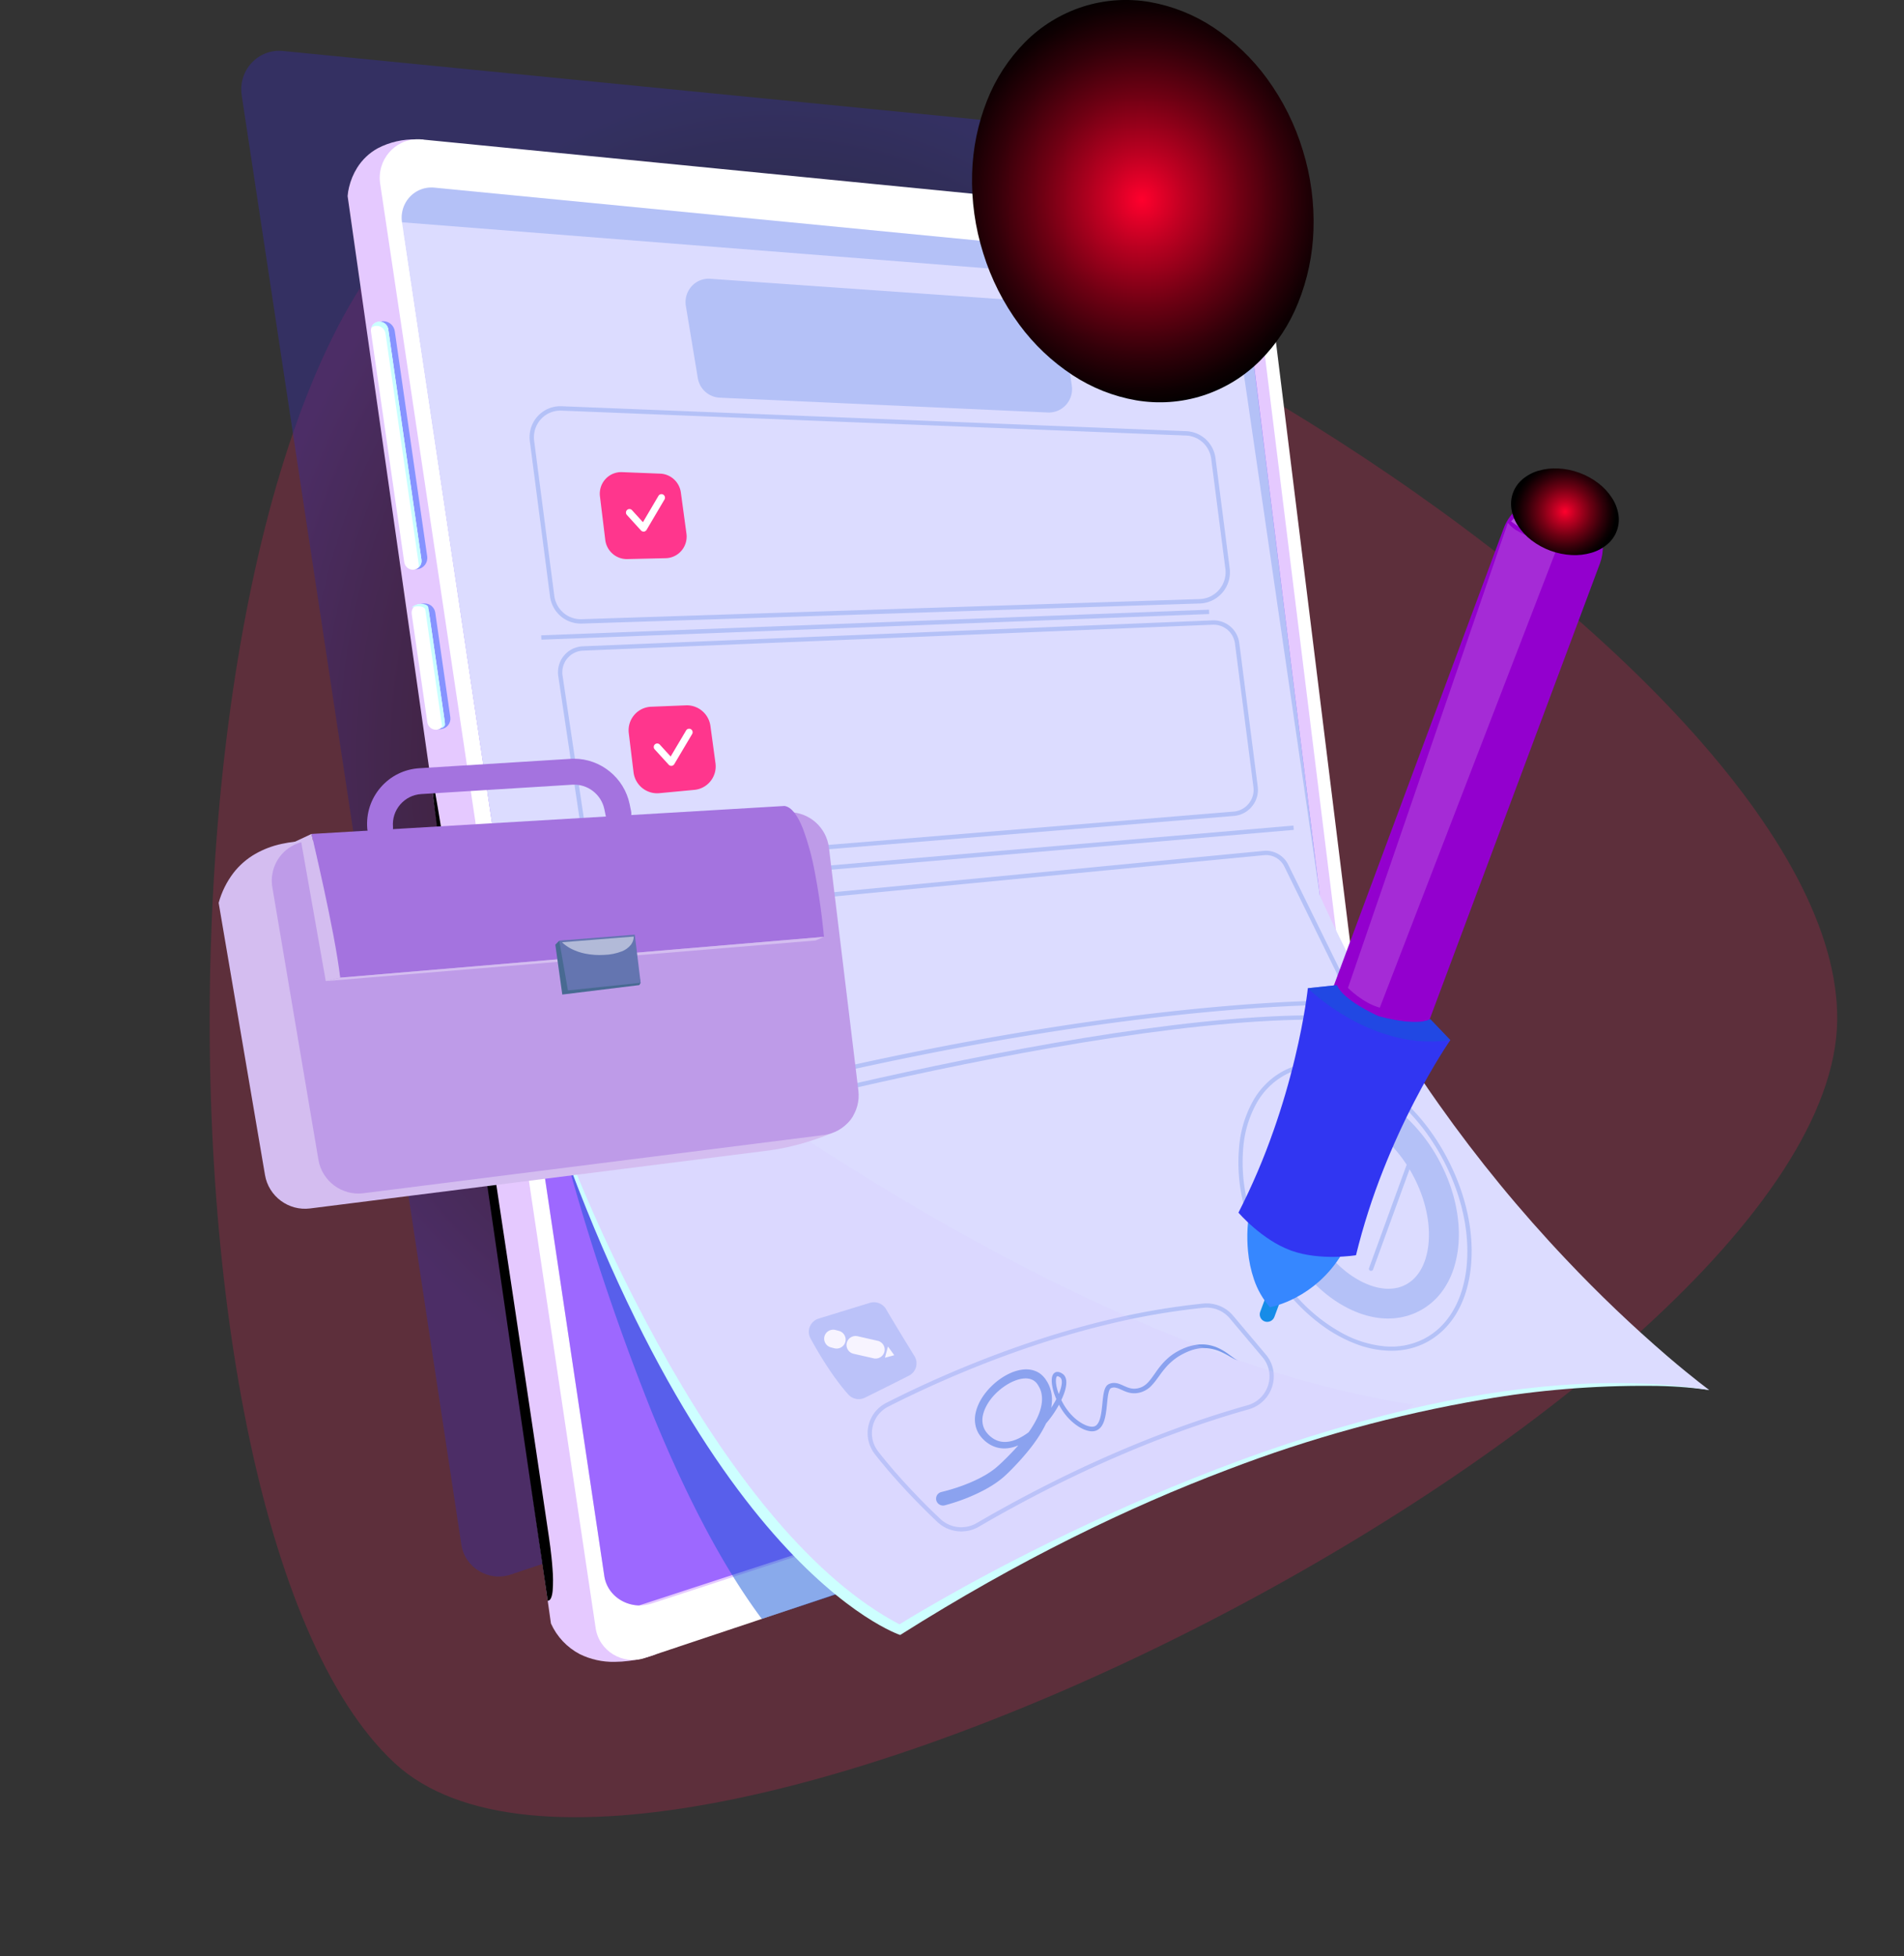 <svg xmlns="http://www.w3.org/2000/svg" xmlns:xlink="http://www.w3.org/1999/xlink" width="560.992" height="576.248" viewBox="0 0 560.992 576.248">
  <rect x="0" y="0" width="560.992" height="576.248" fill="#333333" stroke="none"/>
  <defs>
    <clipPath id="clip-path">
      <path id="Rectangle_1031" data-name="Rectangle 1031" d="M0,0H560.992L550.6,576.248H10.389Z" fill="none"/>
    </clipPath>
    <clipPath id="clip-path-3">
      <path id="Rectangle_964" data-name="Rectangle 964" d="M0,0H305.518l-2.775,449.494H6.06Z" fill="none"/>
    </clipPath>
    <clipPath id="clip-path-4">
      <path id="Path_9657" data-name="Path 9657" d="M12.459.056,251.348,23.623a11.159,11.159,0,0,1,3.7,1.028,11.3,11.3,0,0,1,3.074,2.154,11.458,11.458,0,0,1,2.214,3.052,11.577,11.577,0,0,1,1.124,3.722l41.71,331.111a10.926,10.926,0,0,1-.191,3.815,11.1,11.1,0,0,1-3.937,6.213,11.162,11.162,0,0,1-3.384,1.829L79.549,448.915a11.085,11.085,0,0,1-4.882.5,11.241,11.241,0,0,1-7.872-4.769,10.873,10.873,0,0,1-1.787-4.539L.29,13.145a11.61,11.61,0,0,1,.4-5.263A11.412,11.412,0,0,1,3.207,3.559a11.058,11.058,0,0,1,9.252-3.5" transform="translate(0 0)" fill="none"/>
    </clipPath>
    <radialGradient id="radial-gradient" cx="0.516" cy="0.469" r="0.376" gradientUnits="objectBoundingBox">
      <stop offset="0"/>
      <stop offset="0.118" stop-color="#020208"/>
      <stop offset="0.302" stop-color="#09081e"/>
      <stop offset="0.529" stop-color="#151242"/>
      <stop offset="0.787" stop-color="#251f73"/>
      <stop offset="0.996" stop-color="#342ca1"/>
      <stop offset="1" stop-color="#342ca1"/>
    </radialGradient>
    <clipPath id="clip-path-5">
      <path id="Path_9660" data-name="Path 9660" d="M.192,16.691,60.1,437.208a19.006,19.006,0,0,0,8.5,9.042,22.405,22.405,0,0,0,10.229,2.271,35.584,35.584,0,0,0,8.6-1.114,30.7,30.7,0,0,0,3.617-1.122L22.554.061q-.268-.015-.532-.027T21.5.015Q21.24.007,20.985,0t-.506,0A23.125,23.125,0,0,0,9.062,2.611,16.63,16.63,0,0,0,3,8.351,19.261,19.261,0,0,0,.613,14.086a15.308,15.308,0,0,0-.421,2.605" transform="translate(0 0)" fill="none"/>
    </clipPath>
    <linearGradient id="linear-gradient" x1="-0.475" y1="1.171" x2="-0.465" y2="1.171" gradientUnits="objectBoundingBox">
      <stop offset="0" stop-color="#cfa5ff"/>
      <stop offset="0.041" stop-color="#cfa5ff"/>
      <stop offset="0.265" stop-color="#9a93ff"/>
      <stop offset="1" stop-color="#e5c9ff"/>
    </linearGradient>
    <clipPath id="clip-path-6">
      <path id="Path_9661" data-name="Path 9661" d="M.255,13.1,63.747,438.651a10.8,10.8,0,0,0,1.773,4.524,11.084,11.084,0,0,0,3.406,3.212,11.208,11.208,0,0,0,4.44,1.539,11.086,11.086,0,0,0,4.875-.5L294.188,375.3a11.156,11.156,0,0,0,5.888-4.589,11.028,11.028,0,0,0,1.443-3.426,10.876,10.876,0,0,0,.2-3.8L260.935,33.466a11.493,11.493,0,0,0-1.112-3.71,11.376,11.376,0,0,0-2.2-3.042,11.172,11.172,0,0,0-6.757-3.172L12.438.054Q12.3.041,12.156.031T11.875.014q-.14-.007-.28-.01t-.279,0A11.006,11.006,0,0,0,6.577,1.065,11.249,11.249,0,0,0,2.849,3.932,11.4,11.4,0,0,0,.589,8.108,11.573,11.573,0,0,0,.255,13.1" transform="translate(0 0)" fill="none"/>
    </clipPath>
    <linearGradient id="linear-gradient-2" x1="-0.222" y1="1.145" x2="-0.218" y2="1.145" gradientUnits="objectBoundingBox">
      <stop offset="0" stop-color="#e8c7ff"/>
      <stop offset="1" stop-color="#fff"/>
    </linearGradient>
    <clipPath id="clip-path-7">
      <path id="Path_9662" data-name="Path 9662" d="M7.8.483a10.93,10.93,0,0,0-5.942,4.4A10.4,10.4,0,0,0,.227,12.209L59.179,407.5a9.727,9.727,0,0,0,1.207,3.461,10.1,10.1,0,0,0,2.3,2.712,10.773,10.773,0,0,0,3.1,1.79,11.042,11.042,0,0,0,3.6.7q.463.013.931-.014t.937-.1q.469-.068.939-.178t.937-.26l209.031-68.237a11.064,11.064,0,0,0,3.279-1.711,10.669,10.669,0,0,0,2.432-2.587,10.158,10.158,0,0,0,1.409-3.2,9.749,9.749,0,0,0,.208-3.54L251.572,29.8a10.221,10.221,0,0,0-1.052-3.434,10.411,10.411,0,0,0-2.11-2.81,10.716,10.716,0,0,0-2.945-1.976,11,11,0,0,0-3.555-.933L12.049.047Q11.92.035,11.792.026L11.535.012,11.279,0l-.254,0q-.421,0-.835.032T9.371.125q-.4.061-.8.151T7.8.483" fill="none"/>
    </clipPath>
    <linearGradient id="linear-gradient-3" x1="-0.26" y1="1.198" x2="-0.256" y2="1.198" gradientUnits="objectBoundingBox">
      <stop offset="0" stop-color="#9a93ff"/>
      <stop offset="0.005" stop-color="#9a93ff"/>
      <stop offset="1" stop-color="#e5c9ff"/>
    </linearGradient>
    <clipPath id="clip-path-9">
      <path id="Rectangle_973" data-name="Rectangle 973" d="M0,0H101.818l.435,215.6H1.87Z" fill="none"/>
    </clipPath>
    <clipPath id="clip-path-10">
      <path id="Path_9665" data-name="Path 9665" d="M111.309,179.207c35.005-22.126,67.428-37.724,96.366-48.664a397.7,397.7,0,0,1,75.478-20.712,276.838,276.838,0,0,1,49.068-4.018,126.587,126.587,0,0,1,17.474,1.215L0,0C12.226,40.022,25.309,71.19,38.046,95.447c12.7,24.18,25.072,41.535,35.927,53.935,10.837,12.379,20.172,19.834,26.8,24.195s10.54,5.63,10.54,5.63" transform="translate(0 0)" fill="none"/>
    </clipPath>
    <linearGradient id="linear-gradient-4" x1="-0.376" y1="1.352" x2="-0.372" y2="1.352" gradientUnits="objectBoundingBox">
      <stop offset="0" stop-color="#9ab5ff"/>
      <stop offset="1" stop-color="#cdffff"/>
    </linearGradient>
    <clipPath id="clip-path-11">
      <path id="Path_9666" data-name="Path 9666" d="M2.909.032a3.285,3.285,0,0,0-1.255.44A3.319,3.319,0,0,0,.7,1.337,3.37,3.37,0,0,0,.145,2.5,3.412,3.412,0,0,0,.073,3.848l9.57,66.315a3.4,3.4,0,0,0,2.462,2.8,3.319,3.319,0,0,0,1.325.088,3.284,3.284,0,0,0,2.2-1.294,3.34,3.34,0,0,0,.556-1.156,3.378,3.378,0,0,0,.074-1.334L6.715,2.941A3.441,3.441,0,0,0,5.565.832,3.413,3.413,0,0,0,4.547.22,3.318,3.318,0,0,0,3.36,0L3.248,0,3.135.008l-.113.01L2.909.032" transform="translate(0 0)" fill="none"/>
    </clipPath>
    <linearGradient id="linear-gradient-5" x1="-4.018" y1="6.625" x2="-3.96" y2="6.625" gradientUnits="objectBoundingBox">
      <stop offset="0" stop-color="#838bff"/>
      <stop offset="0.005" stop-color="#838bff"/>
      <stop offset="1" stop-color="#8693ff"/>
    </linearGradient>
    <clipPath id="clip-path-12">
      <path id="Path_9667" data-name="Path 9667" d="M2.234.024a2.529,2.529,0,0,0-1.695,1,2.587,2.587,0,0,0-.428.9A2.618,2.618,0,0,0,.056,2.956L9.851,70.824a2.613,2.613,0,0,0,1.891,2.148,2.542,2.542,0,0,0,3.131-1.815,2.59,2.59,0,0,0,.056-1.024L5.158,2.26A2.649,2.649,0,0,0,4.274.639a2.621,2.621,0,0,0-.782-.47A2.546,2.546,0,0,0,2.581,0L2.495,0l-.087,0L2.321.014l-.088.01" transform="translate(0)" fill="none"/>
    </clipPath>
    <linearGradient id="linear-gradient-6" x1="-4.245" y1="6.644" x2="-4.184" y2="6.644" gradientUnits="objectBoundingBox">
      <stop offset="0" stop-color="#f2e0ff"/>
      <stop offset="1" stop-color="#fff"/>
    </linearGradient>
    <clipPath id="clip-path-14">
      <path id="Rectangle_979" data-name="Rectangle 979" d="M0,0H14.129l.736,72.464H.8Z" fill="none"/>
    </clipPath>
    <clipPath id="clip-path-15">
      <path id="Path_9668" data-name="Path 9668" d="M2.122.023A2.506,2.506,0,0,0,.785.64a2.577,2.577,0,0,0-.467.555,2.616,2.616,0,0,0-.3.669A2.653,2.653,0,0,1,.3,1.656a2.548,2.548,0,0,1,.31-.169,2.467,2.467,0,0,1,.7-.2,2.547,2.547,0,0,1,1.022.067,2.6,2.6,0,0,1,.89.443,2.639,2.639,0,0,1,1.01,1.724l9.776,67.863a2.492,2.492,0,0,1,.024.279,2.539,2.539,0,0,1-.006.274,2.628,2.628,0,0,1-.035.268q-.024.132-.061.26a2.572,2.572,0,0,0,.739-1.028,2.544,2.544,0,0,0,.158-.63,2.581,2.581,0,0,0-.009-.674L5.045,2.258A2.639,2.639,0,0,0,4.035.534,2.6,2.6,0,0,0,3.144.091,2.547,2.547,0,0,0,2.122.023" fill="none"/>
    </clipPath>
    <linearGradient id="linear-gradient-7" x1="-4.334" y1="6.705" x2="-4.272" y2="6.705" gradientUnits="objectBoundingBox">
      <stop offset="0" stop-color="#b0c2ff"/>
      <stop offset="1" stop-color="#caffff"/>
    </linearGradient>
    <clipPath id="clip-path-16">
      <path id="Path_9669" data-name="Path 9669" d="M3.139.028,2.7.088A3.065,3.065,0,0,0,.652,1.295,3.115,3.115,0,0,0,.066,3.614l4.44,30.772a3.162,3.162,0,0,0,2.292,2.6,3.094,3.094,0,0,0,1.233.081L8.466,37a3.058,3.058,0,0,0,2.046-1.2,3.1,3.1,0,0,0,.587-2.311L6.671,2.716A3.171,3.171,0,0,0,4.662.2,3.1,3.1,0,0,0,3.56,0l-.1,0-.1.006L3.245.016,3.139.028" fill="none"/>
    </clipPath>
    <linearGradient id="linear-gradient-8" x1="-7.202" y1="10.625" x2="-7.11" y2="10.625" xlink:href="#linear-gradient-5"/>
    <clipPath id="clip-path-17">
      <path id="Path_9670" data-name="Path 9670" d="M2.223.023a2.521,2.521,0,0,0-1.687.992A2.556,2.556,0,0,0,.109,1.9,2.584,2.584,0,0,0,.054,2.924L4.654,34.8a2.6,2.6,0,0,0,1.884,2.135,2.539,2.539,0,0,0,3.18-2.82L5.128,2.234A2.611,2.611,0,0,0,3.476.167,2.543,2.543,0,0,0,2.57,0H2.483L2.4.005,2.31.013,2.223.023" transform="translate(0 0)" fill="none"/>
    </clipPath>
    <linearGradient id="linear-gradient-9" x1="-7.905" y1="10.702" x2="-7.804" y2="10.702" xlink:href="#linear-gradient-6"/>
    <clipPath id="clip-path-19">
      <path id="Rectangle_984" data-name="Rectangle 984" d="M0,0H9.546L9.9,36.64H.379Z" fill="none"/>
    </clipPath>
    <clipPath id="clip-path-20">
      <path id="Path_9671" data-name="Path 9671" d="M2.21.045A4.8,4.8,0,0,0,1.479.2,3.929,3.929,0,0,0,.85.449a2.744,2.744,0,0,0-.5.316,1.623,1.623,0,0,0-.339.364Q.151,1.062.3,1T.621.9Q.785.847.961.809t.36-.064a4.712,4.712,0,0,1,1-.031,3.367,3.367,0,0,1,.847.17,1.751,1.751,0,0,1,.6.341.814.814,0,0,1,.273.481L9,36.075A.653.653,0,0,1,9,36.218a.722.722,0,0,1-.025.142.875.875,0,0,1-.053.14,1.114,1.114,0,0,1-.078.138,2.966,2.966,0,0,0,.46-.269,1.891,1.891,0,0,0,.34-.309,1.1,1.1,0,0,0,.2-.336.724.724,0,0,0,.038-.348L4.934,1.005A.811.811,0,0,0,4.662.524a1.746,1.746,0,0,0-.6-.341,3.368,3.368,0,0,0-.847-.17,4.722,4.722,0,0,0-1,.032" fill="none"/>
    </clipPath>
    <linearGradient id="linear-gradient-10" x1="-8.025" y1="10.826" x2="-7.922" y2="10.826" xlink:href="#linear-gradient-7"/>
    <clipPath id="clip-path-21">
      <path id="Rectangle_986" data-name="Rectangle 986" d="M0,0H34.067l1.9,243.324H2.436Z" fill="none"/>
    </clipPath>
    <clipPath id="clip-path-22">
      <path id="Path_9672" data-name="Path 9672" d="M34.346,243.324s-2.2-14.964-5.488-37.47c-3.3-22.573-7.693-52.778-12.062-83.113C12.409,92.285,8.05,61.7,4.87,38.656,1.681,15.545-.316.072.045,0S2.781,14.118,6.133,35.393c3.343,21.216,7.651,49.439,11.9,77.567,4.232,28.024,8.4,55.954,11.512,76.836,3.1,20.825,5.146,34.679,5.146,34.679s.186,1.187.414,2.965.5,4.146.661,6.509a39.976,39.976,0,0,1,.037,6.482c-.188,1.76-.625,2.922-1.455,2.893" fill="none"/>
    </clipPath>
    <linearGradient id="linear-gradient-11" x1="-1.506" y1="1.429" x2="-1.485" y2="1.429" gradientUnits="objectBoundingBox">
      <stop offset="0" stop-color="#ca90ff"/>
      <stop offset="1"/>
    </linearGradient>
    <clipPath id="clip-path-23">
      <path id="Path_9673" data-name="Path 9673" d="M.179,10.151l.016.09L30.816,214.8l4.85,32.427c4.527,14.287,10.581,30.812,17.908,47.969a503.1,503.1,0,0,0,25.483,51.641c9.575,16.744,20.167,32.533,31.537,45.8,11.35,13.245,23.483,23.987,36.171,30.669,0,0,4.431-2.794,12.3-7.275s19.207-10.656,33-17.409,30.072-14.1,47.813-20.909A440.8,440.8,0,0,1,296.555,360c7.432-1.743,14.93-3.251,22.438-4.463s15.028-2.127,22.5-2.686a214.17,214.17,0,0,1,22.234-.545,172.138,172.138,0,0,1,21.63,1.958s-4.629-3.371-12.2-9.845A397.288,397.288,0,0,1,343.277,315.9,413.3,413.3,0,0,1,305.73,270.15a358.241,358.241,0,0,1-35.121-61.635c-.028-.217-.1-.769-.206-1.627s-.253-2.022-.433-3.462-.394-3.157-.639-5.121l-.824-6.606-7.1-57.286q-.11-.913-.225-1.83t-.231-1.839q-.116-.921-.231-1.845t-.225-1.849l-2.785-22.386q-.428-3.492-.857-6.957T256,90.825q-.425-3.416-.842-6.767t-.82-6.614l-.439-3.439-1.444-11.6c-.411-3.326-.806-6.526-1.182-9.574s-.733-5.944-1.069-8.659-.649-5.252-.937-7.581-.552-4.451-.787-6.338c0-.023-.007-.046-.01-.07s-.007-.048-.012-.073-.009-.049-.015-.073-.012-.047-.019-.07a8.957,8.957,0,0,0-.918-2.8,8.769,8.769,0,0,0-6.9-4.661L9.705.041,9.489.023,9.274.01,9.06,0,8.847,0A8.614,8.614,0,0,0,5.163.821,8.774,8.774,0,0,0,2.258,3.036,8.929,8.929,0,0,0,.481,6.27a9.12,9.12,0,0,0-.3,3.881" transform="translate(0 0)" fill="none"/>
    </clipPath>
    <linearGradient id="linear-gradient-12" x1="-0.216" y1="1.295" x2="-0.213" y2="1.295" gradientUnits="objectBoundingBox">
      <stop offset="0" stop-color="#fff"/>
      <stop offset="1" stop-color="#dcdcff"/>
    </linearGradient>
    <clipPath id="clip-path-25">
      <path id="Rectangle_989" data-name="Rectangle 989" d="M0,0H113.99l-.09,39.418H.2Z" fill="none"/>
    </clipPath>
    <clipPath id="clip-path-26">
      <path id="Rectangle_991" data-name="Rectangle 991" d="M0,0H196.878l-.044,8.886H.07Z" fill="none"/>
    </clipPath>
    <clipPath id="clip-path-27">
      <path id="Rectangle_993" data-name="Rectangle 993" d="M0,0H211.379l-.128,19.491H.141Z" fill="none"/>
    </clipPath>
    <clipPath id="clip-path-28">
      <path id="Rectangle_994" data-name="Rectangle 994" d="M0,0H213.419l-.3,36.253H.21Z" fill="none"/>
    </clipPath>
    <clipPath id="clip-path-29">
      <path id="Rectangle_995" data-name="Rectangle 995" d="M0,0H29.7l.1,27.67H.15Z" fill="none"/>
    </clipPath>
    <clipPath id="clip-path-30">
      <path id="Rectangle_996" data-name="Rectangle 996" d="M0,0H31.74l.02,28.542H.079Z" fill="none"/>
    </clipPath>
    <clipPath id="clip-path-31">
      <path id="Rectangle_997" data-name="Rectangle 997" d="M0,0H272.083l-1.477,208.513H2.182Z" fill="none"/>
    </clipPath>
    <clipPath id="clip-path-32">
      <path id="Rectangle_998" data-name="Rectangle 998" d="M0,0H119.859l-.42,67.184H.11Z" fill="none"/>
    </clipPath>
    <clipPath id="clip-path-33">
      <path id="Rectangle_999" data-name="Rectangle 999" d="M0,0H88.973l-.264,47.477H.015Z" fill="none"/>
    </clipPath>
    <clipPath id="clip-path-34">
      <path id="Rectangle_1000" data-name="Rectangle 1000" d="M.471,0H69.6l-.856,84.953H0Z" fill="none"/>
    </clipPath>
    <clipPath id="clip-path-35">
      <path id="Rectangle_1001" data-name="Rectangle 1001" d="M0,0H219.728l-.584,77.525H.529Z" fill="none"/>
    </clipPath>
    <clipPath id="clip-path-36">
      <path id="Rectangle_1002" data-name="Rectangle 1002" d="M0,0H206.639l-.428,72.722H.55Z" fill="none"/>
    </clipPath>
    <clipPath id="clip-path-37">
      <path id="Rectangle_1003" data-name="Rectangle 1003" d="M0,0H206.682l-.341,64.044H.517Z" fill="none"/>
    </clipPath>
    <clipPath id="clip-path-38">
      <path id="Rectangle_1005" data-name="Rectangle 1005" d="M.045,0H101.13l-.815,118.517H0Z" fill="none"/>
    </clipPath>
    <clipPath id="clip-path-39">
      <path id="Path_9694" data-name="Path 9694" d="M97.51,44.339a71.189,71.189,0,0,1,3.122,23.494,62.813,62.813,0,0,1-4.522,21.4,50.952,50.952,0,0,1-11.189,17,42.285,42.285,0,0,1-16.9,10.322,41.68,41.68,0,0,1-19.65,1.379,49.4,49.4,0,0,1-18.7-7.412A61.126,61.126,0,0,1,13.962,95.639,70.44,70.44,0,0,1,3.327,74.6,71.286,71.286,0,0,1,.058,51.128a63.024,63.024,0,0,1,4.4-21.5,51.114,51.114,0,0,1,11.155-17.17A42.325,42.325,0,0,1,32.59,1.994a41.675,41.675,0,0,1,19.8-1.4A49.472,49.472,0,0,1,71.213,8.114a61.279,61.279,0,0,1,15.74,15.049A70.539,70.539,0,0,1,97.51,44.339" transform="translate(0 0)" fill="none"/>
    </clipPath>
    <radialGradient id="radial-gradient-2" cx="0.5" cy="0.5" r="0.313" gradientUnits="objectBoundingBox">
      <stop offset="0" stop-color="#ff002d"/>
      <stop offset="0.206" stop-color="#c00022"/>
      <stop offset="0.495" stop-color="#6f0013"/>
      <stop offset="0.734" stop-color="#330009"/>
      <stop offset="0.908" stop-color="#0e0002"/>
      <stop offset="1"/>
    </radialGradient>
    <clipPath id="clip-path-40">
      <path id="Rectangle_1007" data-name="Rectangle 1007" d="M0,0H268.715l-1.872,208.507H1.792Z" fill="none"/>
    </clipPath>
    <clipPath id="clip-path-41">
      <path id="Path_9698" data-name="Path 9698" d="M267.424,143.771l-1.685,1.426a440.807,440.807,0,0,0-56.677,17.717c-17.741,6.808-34.011,14.15-47.812,20.909s-25.118,12.926-33,17.409-12.3,7.275-12.3,7.275c-12.687-6.682-24.82-17.423-36.17-30.669-11.37-13.268-21.962-29.058-31.536-45.8A503.124,503.124,0,0,1,22.758,80.4C15.431,63.239,9.377,46.713,4.85,32.427L0,0C3.56,3.046,14.773,12.5,31.424,25.231c16.623,12.711,38.653,28.678,63.889,44.8,25.183,16.083,53.558,32.315,82.97,45.626,29.36,13.288,59.776,23.676,89.141,28.119" transform="translate(0)" fill="none"/>
    </clipPath>
    <linearGradient id="linear-gradient-13" x1="-0.537" y1="1.478" x2="-0.531" y2="1.478" gradientUnits="objectBoundingBox">
      <stop offset="0" stop-color="#7a97ef"/>
      <stop offset="0.396" stop-color="#a4aef6"/>
      <stop offset="0.79" stop-color="#c8c2fc"/>
      <stop offset="1" stop-color="#d6caff"/>
    </linearGradient>
    <clipPath id="clip-path-42">
      <path id="Path_9699" data-name="Path 9699" d="M151.7.022,26.983,3.942a38.364,38.364,0,0,0-8.153.867,27.17,27.17,0,0,0-7.7,2.93,22.074,22.074,0,0,0-6.44,5.591A25.9,25.9,0,0,0,.313,22.178L13.97,102.372a11.828,11.828,0,0,0,1.636,4.3,12.042,12.042,0,0,0,7.045,5.22,11.854,11.854,0,0,0,4.59.316l135.54-17.127a64.446,64.446,0,0,0,6.692-1.3,73.289,73.289,0,0,0,8.392-2.554,29,29,0,0,0,7.041-3.605c1.783-1.355,2.832-2.852,2.637-4.458l-23.3-72.668A11.926,11.926,0,0,0,152.418,0h-.179l-.18,0-.181.007-.182.01" transform="translate(0 0)" fill="none"/>
    </clipPath>
    <linearGradient id="linear-gradient-14" x1="-0.789" y1="1.974" x2="-0.777" y2="1.974" gradientUnits="objectBoundingBox">
      <stop offset="0" stop-color="#a190f0"/>
      <stop offset="1" stop-color="#d4bdf0"/>
    </linearGradient>
    <clipPath id="clip-path-43">
      <path id="Path_9700" data-name="Path 9700" d="M151.885.021,11.282,8.489A11.7,11.7,0,0,0,.652,17.19a11.82,11.82,0,0,0-.217,5l13.576,80.241a11.818,11.818,0,0,0,1.632,4.3,12.029,12.029,0,0,0,7.041,5.223,11.849,11.849,0,0,0,4.591.316l135.6-17.139A11.742,11.742,0,0,0,173.1,82.061L164.427,10.5A11.913,11.913,0,0,0,152.607,0h-.18l-.18,0-.181.006-.181.009" transform="translate(0 0)" fill="none"/>
    </clipPath>
    <linearGradient id="linear-gradient-15" x1="-0.861" y1="2.112" x2="-0.849" y2="2.112" gradientUnits="objectBoundingBox">
      <stop offset="0" stop-color="#8d78ed"/>
      <stop offset="1" stop-color="#be9be8"/>
    </linearGradient>
    <clipPath id="clip-path-44">
      <path id="Path_9701" data-name="Path 9701" d="M.1,8.245s.157.65.485,2.126.828,3.776,1.514,7.076,1.558,7.6,2.631,13.064,2.344,12.1,3.831,20.07L151.107,38.557s-.2-2.33-.633-5.846-1.1-8.221-2.025-12.965a76.224,76.224,0,0,0-3.6-13.209C143.358,2.86,141.579.3,139.476,0Z" transform="translate(0 0)" fill="none"/>
    </clipPath>
    <linearGradient id="linear-gradient-16" x1="-2.45" y1="2.601" x2="-2.424" y2="2.601" gradientUnits="objectBoundingBox">
      <stop offset="0" stop-color="#8d78ed"/>
      <stop offset="1" stop-color="#a473df"/>
    </linearGradient>
    <clipPath id="clip-path-45">
      <path id="Path_9702" data-name="Path 9702" d="M.04,3.1l3.578-.766,7.251,41.016,4.242-1.018c-.38-3.37-1.1-7.7-1.962-12.293s-1.873-9.467-2.836-13.916S8.434,7.645,7.759,4.726,6.65,0,6.65,0Z" transform="translate(0 0)" fill="none"/>
    </clipPath>
    <linearGradient id="linear-gradient-17" x1="-1.508" y1="20.312" x2="-1.474" y2="20.312" gradientUnits="objectBoundingBox">
      <stop offset="0" stop-color="#bdaef4"/>
      <stop offset="1" stop-color="#d4bdf0"/>
    </linearGradient>
    <clipPath id="clip-path-46">
      <path id="Path_9703" data-name="Path 9703" d="M60.17.032,15.626,2.8a16.667,16.667,0,0,0-3.255.526A16.175,16.175,0,0,0,6.593,6.191a16.7,16.7,0,0,0-4.274,4.957A16.295,16.295,0,0,0,.327,17.291a16.839,16.839,0,0,0-.053,3.3A3.847,3.847,0,0,0,4.1,24.136h.067l.068,0,.068,0,.067,0a3.752,3.752,0,0,0,3.3-2.566,3.791,3.791,0,0,0,.178-1.5,9.119,9.119,0,0,1,.03-1.791,8.846,8.846,0,0,1,1.082-3.33,8.984,8.984,0,0,1,2.317-2.685A8.786,8.786,0,0,1,14.411,10.7a9.039,9.039,0,0,1,1.764-.286L60.7,7.65a8.968,8.968,0,0,1,3.235.4A9.186,9.186,0,0,1,68.9,11.859a9.016,9.016,0,0,1,1.23,3.024l.424,2.043a3.829,3.829,0,0,0,4.5,2.983,3.757,3.757,0,0,0,2.4-1.626A3.8,3.8,0,0,0,78,15.421l-.423-2.042A16.652,16.652,0,0,0,75.446,8.01,16.948,16.948,0,0,0,66.847,1,16.453,16.453,0,0,0,61.21,0l-.26,0-.26.006-.26.01L60.17.032" transform="translate(0 0)" fill="none"/>
    </clipPath>
    <linearGradient id="linear-gradient-18" x1="-4.897" y1="4.887" x2="-4.842" y2="4.887" xlink:href="#linear-gradient-16"/>
    <clipPath id="clip-path-47">
      <path id="Path_9704" data-name="Path 9704" d="M4.4,12.025.158,13.043,144.5,1.071,146.944,0Z" transform="translate(0 0)" fill="none"/>
    </clipPath>
    <linearGradient id="linear-gradient-19" x1="-8.871" y1="2.536" x2="-8.787" y2="2.536" xlink:href="#linear-gradient-17"/>
    <clipPath id="clip-path-48">
      <path id="Path_9705" data-name="Path 9705" d="M1.168.582.013,1.762l2.049,14.7,22.7-2.791L25.152,13,22.264,0Z" fill="none"/>
    </clipPath>
    <linearGradient id="linear-gradient-20" x1="-9.429" y1="12.138" x2="-9.344" y2="12.138" gradientUnits="objectBoundingBox">
      <stop offset="0" stop-color="#9881c1"/>
      <stop offset="0.238" stop-color="#8a7cb8"/>
      <stop offset="0.685" stop-color="#6572a3"/>
      <stop offset="1" stop-color="#486a92"/>
    </linearGradient>
    <clipPath id="clip-path-49">
      <path id="Path_9706" data-name="Path 9706" d="M.013,1.762,2.571,16.423,24,14.175,22.265,0Z" fill="none"/>
    </clipPath>
    <linearGradient id="linear-gradient-21" x1="-9.506" y1="12.743" x2="-9.42" y2="12.743" gradientUnits="objectBoundingBox">
      <stop offset="0" stop-color="#ffffd6"/>
      <stop offset="0.138" stop-color="#f0f2d2"/>
      <stop offset="0.4" stop-color="#ccd1c9"/>
      <stop offset="0.754" stop-color="#909dbb"/>
      <stop offset="1" stop-color="#6475b0"/>
    </linearGradient>
    <clipPath id="clip-path-51">
      <path id="Rectangle_1018" data-name="Rectangle 1018" d="M0,0H21.114l.033,5.443H.041Z" fill="none"/>
    </clipPath>
    <clipPath id="clip-path-52">
      <path id="Path_9707" data-name="Path 9707" d="M.013,1.68,21.11,0a2.8,2.8,0,0,1-.063.775,4.128,4.128,0,0,1-.832,1.743,6.34,6.34,0,0,1-2.565,1.836,15.664,15.664,0,0,1-5.262,1.054,21.685,21.685,0,0,1-5.606-.386,16.1,16.1,0,0,1-3.846-1.3A12.055,12.055,0,0,1,.722,2.328,6.107,6.107,0,0,1,.013,1.68" transform="translate(0 0)" fill="none"/>
    </clipPath>
    <linearGradient id="linear-gradient-22" x1="-25.742" y1="14.437" x2="-25.518" y2="14.437" gradientUnits="objectBoundingBox">
      <stop offset="0"/>
      <stop offset="1" stop-color="#fff"/>
    </linearGradient>
    <clipPath id="clip-path-53">
      <path id="Path_9708" data-name="Path 9708" d="M3.142,1.455.151,9.487a2.187,2.187,0,0,0,.067,1.688,2.2,2.2,0,0,0,2.116,1.271,2.267,2.267,0,0,0,1.523-.7,2.2,2.2,0,0,0,.465-.747l2.995-8.03a2.188,2.188,0,0,0-.068-1.688A2.194,2.194,0,0,0,6,.133Q5.909.1,5.815.074T5.627.032Q5.532.016,5.438.008T5.249,0a2.249,2.249,0,0,0-.667.1,2.278,2.278,0,0,0-.6.29,2.241,2.241,0,0,0-.5.458,2.208,2.208,0,0,0-.342.6" transform="translate(0 0)" fill="none"/>
    </clipPath>
    <linearGradient id="linear-gradient-23" x1="-24.41" y1="17.089" x2="-24.311" y2="17.089" gradientUnits="objectBoundingBox">
      <stop offset="0" stop-color="#f6ffff"/>
      <stop offset="1" stop-color="#168ce8"/>
    </linearGradient>
    <clipPath id="clip-path-54">
      <path id="Path_9709" data-name="Path 9709" d="M56.984,8.973.934,159.852A13.265,13.265,0,0,0,8.816,176.96l3,1.089a13.253,13.253,0,0,0,5.236.781,13.654,13.654,0,0,0,9.171-4.248,13.365,13.365,0,0,0,2.808-4.508L85.316,19.4a13.652,13.652,0,0,0-.34-10.408,13.492,13.492,0,0,0-3-4.234,13.175,13.175,0,0,0-4.538-2.822L74.414.818Q73.849.61,73.277.456T72.131.2Q71.556.1,70.98.05T69.832,0a13.517,13.517,0,0,0-4.054.626,13.771,13.771,0,0,0-8.794,8.348" transform="translate(0 0)" fill="none"/>
    </clipPath>
    <linearGradient id="linear-gradient-24" x1="-1.63" y1="2.895" x2="-1.623" y2="2.895" gradientUnits="objectBoundingBox">
      <stop offset="0" stop-color="#0022b8"/>
      <stop offset="0.768" stop-color="#1300ce"/>
      <stop offset="0.981" stop-color="#9300ce"/>
      <stop offset="1" stop-color="#9300ce"/>
    </linearGradient>
    <clipPath id="clip-path-55">
      <path id="Path_9710" data-name="Path 9710" d="M6.783,25.821a19.053,19.053,0,0,0,2.17-.564,32.7,32.7,0,0,0,5.382-2.247,34.6,34.6,0,0,0,6.9-4.763,34.935,34.935,0,0,0,6.73-8.115L.423,0S.272,1,.183,2.657a45.066,45.066,0,0,0,.132,6.58,35.859,35.859,0,0,0,1.776,8.415,24.092,24.092,0,0,0,4.692,8.169" fill="none"/>
    </clipPath>
    <linearGradient id="linear-gradient-25" x1="-10.284" y1="6.124" x2="-10.242" y2="6.124" gradientUnits="objectBoundingBox">
      <stop offset="0" stop-color="#92c0e8"/>
      <stop offset="1" stop-color="#3687ff"/>
    </linearGradient>
    <clipPath id="clip-path-56">
      <path id="Path_9711" data-name="Path 9711" d="M20.515.911s-.208,2.057-.79,5.665S18.192,15.334,16.7,21.527a218.734,218.734,0,0,1-6.229,21.168A192.626,192.626,0,0,1,.072,67.021s.427.5,1.2,1.3,1.895,1.894,3.283,3.088a45.1,45.1,0,0,0,4.887,3.678,30.879,30.879,0,0,0,6.014,3.069l.031.011.071.026.08.029.056.021a27.641,27.641,0,0,0,3.283.936c1.106.246,2.217.429,3.309.563s2.165.219,3.195.267,2.018.06,2.94.048,1.771-.05,2.532-.1,1.431-.106,1.987-.163,1-.112,1.3-.153.465-.068.465-.068a192.171,192.171,0,0,1,8.039-25.161,219.5,219.5,0,0,1,9.14-20.092c2.927-5.664,5.58-10.194,7.5-13.308S62.5,16.2,62.5,16.2l-5.884-6.156H56.6l-.01,0a10.18,10.18,0,0,1-4.063.8,28.991,28.991,0,0,1-4.767-.333c-1.562-.225-3.025-.527-4.173-.794s-1.98-.5-2.281-.586c-.286-.127-1.074-.484-2.126-1.019s-2.368-1.245-3.708-2.078a28.607,28.607,0,0,1-3.856-2.812A9.93,9.93,0,0,1,29.044,0Z" transform="translate(0 0)" fill="none"/>
    </clipPath>
    <linearGradient id="linear-gradient-26" x1="-3.531" y1="3.424" x2="-3.516" y2="3.424" gradientUnits="objectBoundingBox">
      <stop offset="0" stop-color="#4a90ff"/>
      <stop offset="1" stop-color="#3136f2"/>
    </linearGradient>
    <clipPath id="clip-path-58">
      <path id="Rectangle_1024" data-name="Rectangle 1024" d="M.114,0H42.247l-.16,16.61H0Z" fill="none"/>
    </clipPath>
    <clipPath id="clip-path-59">
      <path id="Rectangle_1026" data-name="Rectangle 1026" d="M1.091,0H61.853L60.2,142.843H0Z" fill="none"/>
    </clipPath>
    <clipPath id="clip-path-60">
      <path id="Path_9714" data-name="Path 9714" d="M47.149,0,.044,137.021s.269.278.752.717,1.18,1.038,2.035,1.68a24.9,24.9,0,0,0,2.988,1.937,16.715,16.715,0,0,0,3.61,1.488L61.771,7.106S61,6.885,59.806,6.5,57,5.555,55.311,4.889a40.922,40.922,0,0,1-4.92-2.276A9.368,9.368,0,0,1,47.149,0" transform="translate(0 0)" fill="none"/>
    </clipPath>
    <linearGradient id="linear-gradient-27" x1="-2.243" y1="3.889" x2="-2.234" y2="3.889" xlink:href="#linear-gradient-22"/>
    <clipPath id="clip-path-61">
      <path id="Rectangle_1027" data-name="Rectangle 1027" d="M.126,0H15.477L15.34,11.76H0Z" fill="none"/>
    </clipPath>
    <clipPath id="clip-path-62">
      <path id="Rectangle_1029" data-name="Rectangle 1029" d="M.273,0H32.1l-.326,25.555H0Z" fill="none"/>
    </clipPath>
    <clipPath id="clip-path-63">
      <path id="Path_9716" data-name="Path 9716" d="M20.313,1.31a20.918,20.918,0,0,1,5.615,3.1,17.291,17.291,0,0,1,3.94,4.25,12.665,12.665,0,0,1,1.912,4.852,9.505,9.505,0,0,1-3.333,8.922,12.822,12.822,0,0,1-4.632,2.437,17.458,17.458,0,0,1-5.769.669,21.374,21.374,0,0,1-11.89-4.374,17.306,17.306,0,0,1-3.944-4.243A12.682,12.682,0,0,1,.291,12.068a9.508,9.508,0,0,1,3.32-8.935A12.812,12.812,0,0,1,8.246.691,17.459,17.459,0,0,1,14.024.02a21,21,0,0,1,6.289,1.29" fill="none"/>
    </clipPath>
    <radialGradient id="radial-gradient-3" cx="0.5" r="0.281" xlink:href="#radial-gradient-2"/>
  </defs>
  <g id="Group_3032" data-name="Group 3032" transform="translate(-216.706 -2246.489)">
    <g id="Layer_2" data-name="Layer 2" transform="translate(274.4 2293.366)" opacity="0.224">
      <g id="Layer_1" data-name="Layer 1" transform="translate(0)">
        <path id="Path_9721" data-name="Path 9721" d="M88.389,3.621c-25.8,7.433-45.657,36.355-59.6,76.615C14.91,120.288,6.928,171.444,4.717,223.754c-2.2,51.955,1.3,105.032,10.348,149.665,9,44.372,23.5,80.5,43.454,99.075,18.944,17.608,54.648,19.648,97.589,11.143,42.989-8.515,93.351-27.622,141.512-52.358,48.32-24.817,94.5-55.336,128.759-86.521,34.4-31.315,56.8-63.306,57.235-90.818.417-26.551-17.023-57.243-45.2-87.94-28.287-30.82-67.393-61.646-110.063-88.242-42.818-26.689-89.177-49.089-131.669-62.9C154.116,1.029,115.524-4.148,88.4,3.621" transform="translate(0)" fill="#ee1f56"/>
      </g>
    </g>
    <g id="Group_3026" data-name="Group 3026" transform="translate(216.706 2246.489)">
      <g id="Group_3025" data-name="Group 3025" clip-path="url(#clip-path)">
        <g id="Group_2882" data-name="Group 2882">
          <g id="Group_2881" data-name="Group 2881" clip-path="url(#clip-path)">
            <g id="Group_2870" data-name="Group 2870" transform="translate(70.927 14.963)" opacity="0.42" style="mix-blend-mode: screen;isolation: isolate">
              <g id="Group_2869" data-name="Group 2869">
                <g id="Group_2868" data-name="Group 2868" clip-path="url(#clip-path-3)">
                  <g id="Group_2867" data-name="Group 2867" transform="translate(0 0)">
                    <g id="Group_2866" data-name="Group 2866" clip-path="url(#clip-path-4)">
                      <path id="Rectangle_963" data-name="Rectangle 963" d="M0,49.754,362.248,0l61.334,485.386L72.391,532.093Z" transform="translate(-61.356 -42.119)" fill="url(#radial-gradient)"/>
                    </g>
                  </g>
                </g>
              </g>
            </g>
          </g>
        </g>
        <g id="Group_2884" data-name="Group 2884" transform="translate(102.229 41.075)">
          <g id="Group_2883" data-name="Group 2883" clip-path="url(#clip-path-5)">
            <path id="Rectangle_970" data-name="Rectangle 970" d="M0,20.268,147.864,0l63.65,459.275L67.937,478.363Z" transform="translate(-61.047 -11.9)" fill="url(#linear-gradient)"/>
          </g>
        </g>
        <g id="Group_2886" data-name="Group 2886" transform="translate(111.76 41.024)">
          <g id="Group_2885" data-name="Group 2885" clip-path="url(#clip-path-6)">
            <path id="Rectangle_971" data-name="Rectangle 971" d="M0,49.563,361.616,0l59.9,483.115L70.906,529.653Z" transform="translate(-61.125 -41.302)" fill="url(#linear-gradient-2)"/>
          </g>
        </g>
        <g id="Group_2888" data-name="Group 2888" transform="translate(118.876 56.807)">
          <g id="Group_2887" data-name="Group 2887" clip-path="url(#clip-path-7)">
            <path id="Rectangle_972" data-name="Rectangle 972" d="M0,47.158,344.436,0l55.82,448.491L65.566,492.97Z" transform="translate(-56.374 -39.527)" fill="url(#linear-gradient-3)"/>
          </g>
        </g>
        <g id="Group_2893" data-name="Group 2893">
          <g id="Group_2892" data-name="Group 2892" clip-path="url(#clip-path)">
            <path id="Path_9663" data-name="Path 9663" d="M248.082,29.792l37.982,306.523a9.75,9.75,0,0,1-.207,3.54,10.16,10.16,0,0,1-1.408,3.2,10.662,10.662,0,0,1-2.431,2.586,11.051,11.051,0,0,1-3.277,1.71L69.732,415.581l-.088.029-.086.025-.086.022-.089.021a11.043,11.043,0,0,1-3.6-.7,10.774,10.774,0,0,1-3.1-1.79,10.107,10.107,0,0,1-2.3-2.712,9.735,9.735,0,0,1-1.207-3.462L.222,11.726A10.4,10.4,0,0,1,1.853,4.4,10.929,10.929,0,0,1,7.795,0l.194.005.194.009.194.012.194.013,229.847,20.6a10.991,10.991,0,0,1,3.554.933,10.722,10.722,0,0,1,2.945,1.976,10.421,10.421,0,0,1,2.111,2.81,10.23,10.23,0,0,1,1.053,3.434" transform="translate(118.882 57.29)" fill="#9d68ff"/>
            <g id="Group_2891" data-name="Group 2891" transform="translate(147.782 261.344)" opacity="0.5" style="mix-blend-mode: multiply;isolation: isolate">
              <g id="Group_2890" data-name="Group 2890">
                <g id="Group_2889" data-name="Group 2889" clip-path="url(#clip-path-9)">
                  <path id="Path_9664" data-name="Path 9664" d="M0,0S1.77,9.492,5.191,24.748c3.415,15.225,8.47,36.168,15.045,59.115a706.165,706.165,0,0,0,24.077,70.925c9.43,23.117,20.251,44.584,32.367,60.813l25.557-8.4Z" transform="translate(0)" fill="#1455d7"/>
                </g>
              </g>
            </g>
          </g>
        </g>
        <g id="Group_2895" data-name="Group 2895" transform="translate(153.92 302.472)">
          <g id="Group_2894" data-name="Group 2894" clip-path="url(#clip-path-10)">
            <path id="Rectangle_975" data-name="Rectangle 975" d="M0,43.052,368.068,0l22.3,217.412L27.458,259.25Z" transform="translate(-20.962 -40.6)" fill="url(#linear-gradient-4)"/>
          </g>
        </g>
        <g id="Group_2897" data-name="Group 2897" transform="translate(109.603 94.635)">
          <g id="Group_2896" data-name="Group 2896" clip-path="url(#clip-path-11)">
            <path id="Rectangle_976" data-name="Rectangle 976" d="M0,3.461,25.34,0,35.964,74.139,10.742,77.567Z" transform="translate(-9.841 -2.147)" fill="url(#linear-gradient-5)"/>
          </g>
        </g>
        <g id="Group_2899" data-name="Group 2899" transform="translate(109.248 94.782)">
          <g id="Group_2898" data-name="Group 2898" clip-path="url(#clip-path-12)">
            <path id="Rectangle_977" data-name="Rectangle 977" d="M0,3.266,23.91,0l10.6,73.882-23.8,3.235Z" transform="translate(-9.783 -1.952)" fill="url(#linear-gradient-6)"/>
          </g>
        </g>
        <g id="Group_2906" data-name="Group 2906">
          <g id="Group_2905" data-name="Group 2905" clip-path="url(#clip-path)">
            <g id="Group_2904" data-name="Group 2904" transform="translate(109.353 94.736)" style="mix-blend-mode: screen;isolation: isolate">
              <g id="Group_2903" data-name="Group 2903">
                <g id="Group_2902" data-name="Group 2902" clip-path="url(#clip-path-14)">
                  <g id="Group_2901" data-name="Group 2901" transform="translate(0 0)">
                    <g id="Group_2900" data-name="Group 2900" clip-path="url(#clip-path-15)">
                      <path id="Rectangle_978" data-name="Rectangle 978" d="M0,3.209,23.492,0,34,73.248,10.614,76.427Z" transform="translate(-9.538 -2.074)" fill="url(#linear-gradient-7)"/>
                    </g>
                  </g>
                </g>
              </g>
            </g>
          </g>
        </g>
        <g id="Group_2908" data-name="Group 2908" transform="translate(121.577 177.788)">
          <g id="Group_2907" data-name="Group 2907" clip-path="url(#clip-path-16)">
            <path id="Rectangle_981" data-name="Rectangle 981" d="M0,2.161,15.905,0,21.38,38.123,5.513,40.273Z" transform="translate(-5.114 -1.494)" fill="url(#linear-gradient-8)"/>
          </g>
        </g>
        <g id="Group_2910" data-name="Group 2910" transform="translate(121.25 177.962)">
          <g id="Group_2909" data-name="Group 2909" clip-path="url(#clip-path-17)">
            <path id="Rectangle_982" data-name="Rectangle 982" d="M0,1.963,14.452,0l5.436,37.822L5.47,39.776Z" transform="translate(-5.064 -1.298)" fill="url(#linear-gradient-9)"/>
          </g>
        </g>
        <g id="Group_2922" data-name="Group 2922">
          <g id="Group_2921" data-name="Group 2921" clip-path="url(#clip-path)">
            <g id="Group_2915" data-name="Group 2915" transform="translate(121.26 177.915)" style="mix-blend-mode: screen;isolation: isolate">
              <g id="Group_2914" data-name="Group 2914">
                <g id="Group_2913" data-name="Group 2913" clip-path="url(#clip-path-19)">
                  <g id="Group_2912" data-name="Group 2912" transform="translate(0 0.001)">
                    <g id="Group_2911" data-name="Group 2911" clip-path="url(#clip-path-20)">
                      <path id="Rectangle_983" data-name="Rectangle 983" d="M0,1.938,14.263,0l5.376,37.408L5.41,39.336Z" transform="translate(-4.846 -1.424)" fill="url(#linear-gradient-10)"/>
                    </g>
                  </g>
                </g>
              </g>
            </g>
            <g id="Group_2920" data-name="Group 2920" transform="translate(127.027 228.26)" style="mix-blend-mode: screen;isolation: isolate">
              <g id="Group_2919" data-name="Group 2919">
                <g id="Group_2918" data-name="Group 2918" clip-path="url(#clip-path-21)">
                  <g id="Group_2917" data-name="Group 2917" transform="translate(0.001 0)">
                    <g id="Group_2916" data-name="Group 2916" clip-path="url(#clip-path-22)">
                      <path id="Rectangle_985" data-name="Rectangle 985" d="M0,9.362,69.141,0l34.726,244.384L35.806,253.45Z" transform="translate(-34.046 -5.227)" fill="url(#linear-gradient-11)"/>
                    </g>
                  </g>
                </g>
              </g>
            </g>
          </g>
        </g>
        <g id="Group_2924" data-name="Group 2924" transform="translate(118.251 55.238)">
          <g id="Group_2923" data-name="Group 2923" clip-path="url(#clip-path-23)">
            <path id="Rectangle_988" data-name="Rectangle 988" d="M0,430.11,2.884,0,401.508,7.059,387.576,436.783Z" transform="translate(-3.444 -6.927)" fill="url(#linear-gradient-12)"/>
          </g>
        </g>
        <g id="Group_2975" data-name="Group 2975">
          <g id="Group_2974" data-name="Group 2974" clip-path="url(#clip-path)">
            <g id="Group_2927" data-name="Group 2927" transform="translate(201.953 82.114)" opacity="0.2" style="mix-blend-mode: multiply;isolation: isolate">
              <g id="Group_2926" data-name="Group 2926">
                <g id="Group_2925" data-name="Group 2925" clip-path="url(#clip-path-25)">
                  <path id="Path_9674" data-name="Path 9674" d="M.131,8.037,3.645,29.257a6.946,6.946,0,0,0,2.22,4.05A6.871,6.871,0,0,0,7.81,34.533a6.783,6.783,0,0,0,2.3.513l96.658,4.365a6.742,6.742,0,0,0,3.009-.552,6.869,6.869,0,0,0,2.38-1.727,6.925,6.925,0,0,0,1.684-5.653l-2.8-18.784a6.915,6.915,0,0,0-2.12-4.047,6.779,6.779,0,0,0-4.159-1.814L7.319.017a6.719,6.719,0,0,0-3.083.5A6.817,6.817,0,0,0,1.8,2.26,6.918,6.918,0,0,0,.131,8.037" transform="translate(0 -0.001)" fill="#1455d7"/>
                </g>
              </g>
            </g>
            <g id="Group_2930" data-name="Group 2930" transform="translate(159.391 179.59)" opacity="0.2" style="mix-blend-mode: multiply;isolation: isolate">
              <g id="Group_2929" data-name="Group 2929">
                <g id="Group_2928" data-name="Group 2928" clip-path="url(#clip-path-26)">
                  <path id="Rectangle_990" data-name="Rectangle 990" d="M0,7.559,196.77,0l.042,1.284L.059,8.841Z" transform="translate(0.06 0.023)" fill="#1455d7"/>
                </g>
              </g>
            </g>
            <g id="Group_2933" data-name="Group 2933" transform="translate(169.822 243.192)" opacity="0.2" style="mix-blend-mode: multiply;isolation: isolate">
              <g id="Group_2932" data-name="Group 2932">
                <g id="Group_2931" data-name="Group 2931" clip-path="url(#clip-path-27)">
                  <path id="Rectangle_992" data-name="Rectangle 992" d="M0,18.171,211.141,0l.1,1.269L.118,19.437Z" transform="translate(0.129 0.027)" fill="#1455d7"/>
                </g>
              </g>
            </g>
            <g id="Group_2936" data-name="Group 2936" transform="translate(192.228 299.114)" opacity="0.2" style="mix-blend-mode: multiply;isolation: isolate">
              <g id="Group_2935" data-name="Group 2935">
                <g id="Group_2934" data-name="Group 2934" clip-path="url(#clip-path-28)">
                  <path id="Path_9675" data-name="Path 9675" d="M.555,36.253.2,35.042c.37-.1,9.848-2.772,24.865-6.593s35.6-8.8,58.142-13.524S130.3,5.732,153.2,2.937,197.384-.977,213.409,1l-.166,1.255c-15.96-1.96-37.169-.836-60.019,1.958S105.91,11.465,83.4,16.181,40.372,25.862,25.375,29.676.924,36.149.555,36.253" transform="translate(0.001 0)" fill="#1455d7"/>
                </g>
              </g>
            </g>
            <path id="Path_9676" data-name="Path 9676" d="M.091,7.152,1.654,19.963A6.443,6.443,0,0,0,5.8,25.229a6.311,6.311,0,0,0,2.34.39l11.321-.262a6.269,6.269,0,0,0,4.663-2.233,6.382,6.382,0,0,0,1.449-5L23.93,6.019A6.447,6.447,0,0,0,20.044.935a6.32,6.32,0,0,0-2.2-.487L6.609.005a6.263,6.263,0,0,0-4.9,2.051,6.381,6.381,0,0,0-1.617,5.1" transform="translate(176.68 139.09)" fill="#ff368d"/>
            <path id="Path_9677" data-name="Path 9677" d="M.1,8.214,1.5,19.737A7.039,7.039,0,0,0,6.395,25.6a6.929,6.929,0,0,0,2.711.28l10.322-.975a6.9,6.9,0,0,0,4.777-2.6,6.953,6.953,0,0,0,1.436-5.264L24.151,6.084A7.037,7.037,0,0,0,19.513.39,6.946,6.946,0,0,0,16.934.005L6.7.415A6.887,6.887,0,0,0,1.692,2.858,6.953,6.953,0,0,0,.1,8.214" transform="translate(185.167 207.795)" fill="#ff368d"/>
            <g id="Group_2939" data-name="Group 2939" transform="translate(197.709 279.714)" opacity="0.2" style="mix-blend-mode: multiply;isolation: isolate">
              <g id="Group_2938" data-name="Group 2938">
                <g id="Group_2937" data-name="Group 2937" clip-path="url(#clip-path-29)">
                  <path id="Path_9678" data-name="Path 9678" d="M.224,7.048c.382,1.219.839,2.613,1.364,4.112s1.12,3.1,1.779,4.745,1.382,3.32,2.165,4.968,1.625,3.264,2.521,4.783a4.062,4.062,0,0,0,.878,1.039,4.122,4.122,0,0,0,1.14.681,4.186,4.186,0,0,0,2.653.144c.865-.237,1.879-.516,2.988-.823s2.313-.641,3.557-.988,2.528-.707,3.8-1.066,2.523-.716,3.706-1.057A4.117,4.117,0,0,0,29.5,18.178c-.4-1.071-.853-2.292-1.332-3.589s-.986-2.672-1.49-4.05S25.671,7.777,25.2,6.462,24.282,3.9,23.9,2.8A4.173,4.173,0,0,0,19.515.023L3.737,1.7A4.125,4.125,0,0,0,.224,7.048" transform="translate(0)" fill="#1455d7"/>
                </g>
              </g>
            </g>
            <g id="Group_2942" data-name="Group 2942" transform="translate(238.287 383.653)" opacity="0.2" style="mix-blend-mode: multiply;isolation: isolate">
              <g id="Group_2941" data-name="Group 2941">
                <g id="Group_2940" data-name="Group 2940" clip-path="url(#clip-path-30)">
                  <path id="Path_9679" data-name="Path 9679" d="M.522,10.653c.6,1.108,1.31,2.371,2.106,3.723s1.678,2.792,2.631,4.257,1.974,2.953,3.049,4.4,2.2,2.854,3.361,4.155a4.015,4.015,0,0,0,1.051.84,4.1,4.1,0,0,0,1.239.443,4.176,4.176,0,0,0,2.611-.363c.8-.394,1.733-.857,2.756-1.364s2.133-1.06,3.279-1.632,2.329-1.165,3.5-1.754,2.323-1.173,3.411-1.729a4.114,4.114,0,0,0,1.33-1.072,4.046,4.046,0,0,0,.306-4.686c-.592-.962-1.265-2.059-1.978-3.224s-1.466-2.4-2.219-3.64-1.5-2.484-2.214-3.667-1.377-2.307-1.962-3.305A4.107,4.107,0,0,0,20.706.279,4.164,4.164,0,0,0,17.982.184L2.931,4.806a4.091,4.091,0,0,0-2.6,2.358,4.038,4.038,0,0,0,.189,3.489" transform="translate(0 0.001)" fill="#1455d7"/>
                </g>
              </g>
            </g>
            <g id="Group_2945" data-name="Group 2945" transform="translate(118.251 55.24)" opacity="0.2" style="mix-blend-mode: multiply;isolation: isolate">
              <g id="Group_2944" data-name="Group 2944">
                <g id="Group_2943" data-name="Group 2943" clip-path="url(#clip-path-31)">
                  <path id="Path_9680" data-name="Path 9680" d="M248.43,29.966,252.463,62.4,253.905,74l.427,3.448,3.382,27.214,2.779,22.383.914,7.371,7.1,57.283q.275,2.2.519,4.156t.453,3.637l.383,3.082.309,2.491.43,3.45L246.005,39.7a12.986,12.986,0,0,0-3.932-7.589,12.733,12.733,0,0,0-7.76-3.448L.193,10.243l-.013-.09A9.083,9.083,0,0,1,.54,6.079,8.919,8.919,0,0,1,2.521,2.744,8.666,8.666,0,0,1,9.707.041L240.6,22.505a8.772,8.772,0,0,1,6.908,4.66,8.935,8.935,0,0,1,.919,2.8" transform="translate(0 0.001)" fill="#1455d7"/>
                </g>
              </g>
            </g>
            <g id="Group_2948" data-name="Group 2948" transform="translate(255.58 383.987)" opacity="0.2" style="mix-blend-mode: multiply;isolation: isolate">
              <g id="Group_2947" data-name="Group 2947">
                <g id="Group_2946" data-name="Group 2946" clip-path="url(#clip-path-32)">
                  <path id="Path_9681" data-name="Path 9681" d="M27.656,67.185a10.372,10.372,0,0,1-3.738-.7,10.143,10.143,0,0,1-1.721-.861,10,10,0,0,1-1.549-1.195c-1.688-1.589-3.385-3.247-5.055-4.938s-3.316-3.414-4.9-5.131-3.107-3.429-4.534-5.1S3.4,45.975,2.2,44.433a10.255,10.255,0,0,1-1.177-1.914,10.024,10.024,0,0,1,.005-8.583,9.984,9.984,0,0,1,2.68-3.426,10.2,10.2,0,0,1,1.866-1.218c4.56-2.314,10.254-5.057,16.836-7.93s14.055-5.879,22.166-8.715S61.446,7.142,70.587,4.942A210.893,210.893,0,0,1,98.933.048a10.3,10.3,0,0,1,4.843.7A10.113,10.113,0,0,1,107.726,3.6l9.642,11.444a10.057,10.057,0,0,1,1.376,2.124A9.912,9.912,0,0,1,119.71,22a10.133,10.133,0,0,1-5.077,8.24,10.347,10.347,0,0,1-2.353.988c-4.441,1.249-9.536,2.814-15.2,4.765s-11.907,4.287-18.639,7.078-13.951,6.033-21.584,9.8S41.186,60.921,32.819,65.8A10.154,10.154,0,0,1,30.3,66.841a10.325,10.325,0,0,1-2.647.344M99.942,1.248l-.222,0L99.5,1.26l-.222.014-.223.019a209.689,209.689,0,0,0-28.2,4.87c-9.1,2.189-17.805,4.845-25.88,7.669s-15.509,5.814-22.063,8.675S10.692,28.1,6.151,30.4a8.964,8.964,0,0,0-1.634,1.068A8.774,8.774,0,0,0,2.165,42,9.007,9.007,0,0,0,3.2,43.675c1.191,1.531,2.512,3.143,3.928,4.8s2.928,3.355,4.5,5.06,3.206,3.416,4.866,5.1,3.345,3.326,5.023,4.9a8.79,8.79,0,0,0,2.394,1.6,9.088,9.088,0,0,0,5.567.624,8.92,8.92,0,0,0,2.706-1.033c8.4-4.893,16.462-9.195,24.119-12.973S71.21,44.721,77.965,41.92s13.022-5.147,18.712-7.106,10.806-3.531,15.265-4.785A9.05,9.05,0,0,0,114,29.165a8.882,8.882,0,0,0,4.45-7.22,8.682,8.682,0,0,0-.847-4.232,8.815,8.815,0,0,0-1.206-1.861L106.758,4.409a8.918,8.918,0,0,0-6.815-3.161" transform="translate(0.001 0)" fill="#1455d7"/>
                </g>
              </g>
            </g>
            <path id="Path_9682" data-name="Path 9682" d="M2.614,43.362S2.59,42.116,2.522,40s-.18-5.1-.357-8.57-.419-7.44-.746-11.518S.68,11.643.162,7.719a6.839,6.839,0,0,1,2-5.82A6.692,6.692,0,0,1,4.775.315,6.54,6.54,0,0,1,7.963.107c1.854.334,3.879.7,5.976,1.1s4.265.807,6.406,1.229,4.253.853,6.238,1.277,3.842.841,5.472,1.238A6.6,6.6,0,0,1,35.3,6.836a6.71,6.71,0,0,1,1.088,1.541,6.824,6.824,0,0,1,.629,1.828c.393,2.041.877,4.715,1.353,7.741s.941,6.4,1.3,9.855.6,6.973.637,10.29a48.313,48.313,0,0,1-.627,9.054Z" transform="translate(319.178 30.598)" fill="#ff368d"/>
            <g id="Group_2951" data-name="Group 2951" transform="translate(275.793 396.07)" opacity="0.5" style="mix-blend-mode: multiply;isolation: isolate">
              <g id="Group_2950" data-name="Group 2950">
                <g id="Group_2949" data-name="Group 2949" clip-path="url(#clip-path-33)">
                  <path id="Path_9683" data-name="Path 9683" d="M1.657,43.465c.953-.231,1.913-.49,2.871-.776s1.915-.6,2.863-.94,1.886-.708,2.806-1.1,1.824-.816,2.7-1.264q.659-.34,1.3-.7t1.255-.758q.614-.393,1.2-.817t1.124-.881c.364-.311.732-.639,1.1-.978s.737-.69,1.1-1.046.732-.719,1.093-1.082.717-.726,1.067-1.084c.7-.731,1.389-1.476,2.056-2.237s1.313-1.536,1.928-2.328,1.2-1.6,1.746-2.428,1.051-1.673,1.509-2.538a17.937,17.937,0,0,0,1.159-2.637,12.849,12.849,0,0,0,.628-2.711,8.709,8.709,0,0,0-.081-2.637,6.716,6.716,0,0,0-.971-2.415,4.259,4.259,0,0,0-.733-.974,3.684,3.684,0,0,0-.925-.664,4.094,4.094,0,0,0-1.1-.366,5.5,5.5,0,0,0-1.257-.08,8.081,8.081,0,0,0-1.324.187,10.464,10.464,0,0,0-1.331.4,13.214,13.214,0,0,0-1.31.567c-.43.213-.852.449-1.262.7A19.3,19.3,0,0,0,18.529,13.6a17.6,17.6,0,0,0-2.051,2.091,14.438,14.438,0,0,0-1.609,2.382,11.326,11.326,0,0,0-1.015,2.608,7.054,7.054,0,0,0-.191,1.34,6.345,6.345,0,0,0,.078,1.318A5.779,5.779,0,0,0,14.1,24.6a5.521,5.521,0,0,0,.645,1.152,7.829,7.829,0,0,0,.893,1.026,7.656,7.656,0,0,0,1.067.861,6.834,6.834,0,0,0,1.2.641,5.807,5.807,0,0,0,1.289.365,6.455,6.455,0,0,0,1.359.085,8.019,8.019,0,0,0,1.381-.18A10.105,10.105,0,0,0,23.3,28.14a12.387,12.387,0,0,0,1.333-.589c.438-.222.867-.466,1.286-.729s.83-.545,1.232-.843.794-.611,1.177-.937.758-.664,1.123-1.011c.723-.7,1.421-1.435,2.085-2.2s1.294-1.568,1.88-2.4a28.319,28.319,0,0,0,1.622-2.565,24.928,24.928,0,0,0,1.309-2.71c.09-.231.176-.464.254-.7s.149-.469.21-.7.113-.47.154-.7a6.538,6.538,0,0,0,.084-.694c.007-.113.01-.225.008-.335a3.135,3.135,0,0,0-.023-.322,2.272,2.272,0,0,0-.056-.3,1.532,1.532,0,0,0-.093-.262q-.027-.061-.058-.116a1.072,1.072,0,0,0-.066-.1.871.871,0,0,0-.076-.091.751.751,0,0,0-.087-.077c-.032-.027-.07-.056-.112-.085s-.087-.059-.133-.087-.094-.055-.139-.079-.09-.045-.13-.062a.991.991,0,0,0-.123-.047.836.836,0,0,0-.107-.025.6.6,0,0,0-.085-.008.279.279,0,0,0-.058,0,.273.273,0,0,0-.038.013.178.178,0,0,0-.04.025.3.3,0,0,0-.046.048.7.7,0,0,0-.054.082,1.137,1.137,0,0,0-.1.236,2.278,2.278,0,0,0-.066.3c-.017.106-.029.218-.037.331s-.011.23-.01.344c0,.236.015.475.04.715s.06.482.1.724.1.485.157.726.127.481.2.719a20.192,20.192,0,0,0,1.111,2.788,18.626,18.626,0,0,0,1.532,2.593A16.112,16.112,0,0,0,40.4,21.28,13.666,13.666,0,0,0,42.734,23.1a10.474,10.474,0,0,0,1.3.676,6.064,6.064,0,0,0,1.339.416,2.755,2.755,0,0,0,1.217-.03,1.678,1.678,0,0,0,.932-.663,3.458,3.458,0,0,0,.352-.543,5.253,5.253,0,0,0,.278-.629c.082-.221.154-.451.218-.686s.12-.475.171-.714.095-.487.135-.735.077-.5.11-.748.064-.5.092-.757.056-.509.082-.764.052-.514.077-.772.052-.517.08-.777.058-.522.092-.785.072-.527.115-.794c.023-.133.047-.267.073-.4s.054-.269.086-.405.068-.272.108-.41.087-.277.139-.417c.027-.07.055-.141.086-.212s.064-.142.1-.214.076-.143.12-.215.092-.144.146-.215a1.4,1.4,0,0,1,.174-.211,2.2,2.2,0,0,1,.486-.367,1.408,1.408,0,0,1,.253-.111,3.44,3.44,0,0,1,.451-.148,3.773,3.773,0,0,1,.956-.115,3.52,3.52,0,0,1,.474.035c.156.021.307.05.453.085s.289.076.428.121.273.094.4.145.259.1.384.157c.249.109.49.219.726.325s.467.208.695.3.454.18.68.253a5.671,5.671,0,0,0,.68.178,4.713,4.713,0,0,0,.682.088,4.91,4.91,0,0,0,.685-.011,5.322,5.322,0,0,0,.684-.1,5.91,5.91,0,0,0,.678-.191,4.814,4.814,0,0,0,.64-.266,5.208,5.208,0,0,0,.594-.351,6.007,6.007,0,0,0,.553-.428q.267-.232.517-.5c.332-.354.646-.736.952-1.135s.6-.816.9-1.24.6-.856.912-1.284.634-.854.977-1.267.7-.821,1.076-1.211.773-.765,1.185-1.121a16.317,16.317,0,0,1,1.29-1.006,14.656,14.656,0,0,1,1.388-.864c.472-.264.957-.51,1.453-.734s1-.426,1.519-.6A14.4,14.4,0,0,1,75.692.3,12.833,12.833,0,0,1,77.322.051,10.654,10.654,0,0,1,78.968.017a11.346,11.346,0,0,1,1.624.211A11.906,11.906,0,0,1,83.64,1.3q.358.18.7.376t.683.406q.336.21.661.434t.639.46l1.253.931c.106.069.212.144.318.219s.214.147.325.212a1.977,1.977,0,0,0,.345.163,1.279,1.279,0,0,0,.378.073,1.326,1.326,0,0,1-.4-.018,2.029,2.029,0,0,1-.378-.115c-.123-.05-.244-.108-.362-.169s-.234-.124-.348-.181L86.1,3.313q-.34-.19-.68-.375t-.684-.358q-.344-.173-.693-.333t-.705-.3A13.056,13.056,0,0,0,81.9,1.48a12.164,12.164,0,0,0-1.476-.29,11.227,11.227,0,0,0-1.49-.1,10.419,10.419,0,0,0-1.485.108,11.891,11.891,0,0,0-1.458.306,14.412,14.412,0,0,0-1.421.473c-.467.182-.926.386-1.378.608s-.895.46-1.329.709-.847.531-1.251.823-.794.6-1.171.927-.74.668-1.089,1.026-.684.733-1,1.122-.64.784-.945,1.195-.6.831-.91,1.253-.619.848-.952,1.269-.685.838-1.071,1.243a6.891,6.891,0,0,1-1.309,1.1,7.241,7.241,0,0,1-1.557.764,6.9,6.9,0,0,1-1.7.364,6.211,6.211,0,0,1-1.745-.1,8.588,8.588,0,0,1-1.615-.51c-.508-.209-.988-.438-1.444-.631a5.625,5.625,0,0,0-1.305-.413,2.025,2.025,0,0,0-1.2.146.552.552,0,0,0-.318.24,2.2,2.2,0,0,0-.261.512,5.606,5.606,0,0,0-.2.67c-.057.237-.1.482-.14.715s-.075.493-.108.743-.061.5-.089.757-.053.51-.079.768-.051.515-.078.774-.054.518-.083.779-.06.521-.1.783-.073.525-.116.788-.092.527-.147.792-.12.528-.191.794-.153.534-.251.8a6.324,6.324,0,0,1-.352.788,5.361,5.361,0,0,1-.494.762,3.49,3.49,0,0,1-.7.664,3.248,3.248,0,0,1-.426.258A2.9,2.9,0,0,1,47,25.45a3.363,3.363,0,0,1-.481.111,3.711,3.711,0,0,1-.478.042,4.213,4.213,0,0,1-.467-.015c-.153-.013-.3-.034-.449-.061a7.237,7.237,0,0,1-.849-.214,8.172,8.172,0,0,1-.792-.3c-.256-.111-.5-.233-.747-.363s-.481-.267-.715-.41a15.41,15.41,0,0,1-2.55-2.037,17.21,17.21,0,0,1-2.064-2.469,19.913,19.913,0,0,1-1.6-2.783,22.807,22.807,0,0,1-1.162-2.98c-.074-.258-.144-.517-.208-.779s-.122-.525-.172-.792-.091-.537-.122-.811-.051-.552-.057-.835c0-.142,0-.285.01-.431a4.433,4.433,0,0,1,.041-.443,3.142,3.142,0,0,1,.1-.461,2.987,2.987,0,0,1,.2-.483,1.423,1.423,0,0,1,.157-.245,1.657,1.657,0,0,1,.225-.233,1.533,1.533,0,0,1,.282-.192,1.293,1.293,0,0,1,.33-.12,1.707,1.707,0,0,1,.33-.038,1.768,1.768,0,0,1,.3.021,2.036,2.036,0,0,1,.275.063c.087.026.168.056.244.088s.154.068.224.1.137.071.2.11.13.08.2.124.132.093.2.146a1.945,1.945,0,0,1,.205.18,2.183,2.183,0,0,1,.178.2,2.414,2.414,0,0,1,.151.219,2.563,2.563,0,0,1,.123.227,3.114,3.114,0,0,1,.178.466,3.423,3.423,0,0,1,.1.461,4.26,4.26,0,0,1,.042.453c.006.149.006.3,0,.44a8.247,8.247,0,0,1-.082.85c-.041.278-.1.55-.159.818s-.138.531-.218.791-.169.516-.26.769a27.108,27.108,0,0,1-1.33,2.921A29.461,29.461,0,0,1,34.692,20.3q-.892,1.321-1.914,2.551T30.633,25.22q-.569.565-1.171,1.1t-1.243,1.035q-.641.5-1.323.949t-1.412.843a14.472,14.472,0,0,1-1.508.706,11.939,11.939,0,0,1-1.621.518,9.9,9.9,0,0,1-1.706.259,8.6,8.6,0,0,1-1.764-.07,8.239,8.239,0,0,1-1.724-.451,8.781,8.781,0,0,1-1.567-.786,9.547,9.547,0,0,1-1.384-1.066,10.214,10.214,0,0,1-1.174-1.291,7.136,7.136,0,0,1-.907-1.537,8.092,8.092,0,0,1-.524-1.707,8.69,8.69,0,0,1-.152-1.772,8.437,8.437,0,0,1,.207-1.732,12.18,12.18,0,0,1,.473-1.65,13.69,13.69,0,0,1,.677-1.549,16.008,16.008,0,0,1,.842-1.45c.3-.467.629-.918.969-1.352s.706-.852,1.083-1.257.77-.793,1.178-1.166.832-.73,1.27-1.069.892-.662,1.36-.967.952-.585,1.452-.848a15.525,15.525,0,0,1,1.55-.715,12.8,12.8,0,0,1,1.656-.529,11.443,11.443,0,0,1,1.771-.289,8.631,8.631,0,0,1,.927-.015,7.907,7.907,0,0,1,.945.093,7.127,7.127,0,0,1,.943.217,6.489,6.489,0,0,1,.921.357,5.515,5.515,0,0,1,.862.494,6.592,6.592,0,0,1,.768.628,7.243,7.243,0,0,1,.657.713,6.982,6.982,0,0,1,.527.749,9.324,9.324,0,0,1,.851,1.582,10.315,10.315,0,0,1,.549,1.714,10.845,10.845,0,0,1,.251,1.772,10.6,10.6,0,0,1-.042,1.759,14.446,14.446,0,0,1-.261,1.709,16.725,16.725,0,0,1-.44,1.639c-.172.535-.368,1.059-.581,1.572s-.443,1.015-.683,1.507c-.494.982-1.033,1.929-1.607,2.846s-1.185,1.8-1.822,2.666-1.3,1.7-1.983,2.52-1.382,1.62-2.09,2.408c-.365.395-.725.783-1.086,1.167s-.722.764-1.089,1.141-.741.753-1.126,1.127-.782.749-1.2,1.125-.856.735-1.3,1.077-.893.667-1.35.979-.922.609-1.391.894-.944.559-1.421.823q-1.446.784-2.914,1.462T8.787,45.373q-1.5.588-3.045,1.092T2.607,47.4a2.062,2.062,0,0,1-2.152-.7,2,2,0,0,1-.174-2.255A2.041,2.041,0,0,1,1.518,43.5l.012,0,.012,0,.012,0,.012,0Z" transform="translate(0 0)" fill="#1455d7"/>
                </g>
              </g>
            </g>
            <g id="Group_2954" data-name="Group 2954" transform="translate(364.563 312.993)" opacity="0.2" style="mix-blend-mode: multiply;isolation: isolate">
              <g id="Group_2953" data-name="Group 2953">
                <g id="Group_2952" data-name="Group 2952" clip-path="url(#clip-path-34)">
                  <path id="Path_9684" data-name="Path 9684" d="M45.371,84.954A29.658,29.658,0,0,1,35.107,83a42.389,42.389,0,0,1-10.225-5.59,55.454,55.454,0,0,1-9.435-8.833,64.7,64.7,0,0,1-7.89-11.684,63.763,63.763,0,0,1-6.081-16.66,50.532,50.532,0,0,1-.9-15.8,33.473,33.473,0,0,1,4.1-13.165,22.419,22.419,0,0,1,8.909-8.748A21.555,21.555,0,0,1,19.367.459,23.814,23.814,0,0,1,25.661.054,29.213,29.213,0,0,1,32.3,1.3a37.616,37.616,0,0,1,6.828,2.882,46.641,46.641,0,0,1,6.6,4.33,54.5,54.5,0,0,1,6.083,5.564,61.548,61.548,0,0,1,5.429,6.646A66.754,66.754,0,0,1,61.872,28.3a66.678,66.678,0,0,1,3.6,8.116,61.381,61.381,0,0,1,2.374,8.226,54.294,54.294,0,0,1,1.113,8.137,46.443,46.443,0,0,1-.188,7.851,37.478,37.478,0,0,1-1.5,7.215,29.13,29.13,0,0,1-2.735,6.136A23.77,23.77,0,0,1,60.642,78.9a21.527,21.527,0,0,1-4.954,3.582,21.119,21.119,0,0,1-2.448,1.092,21.443,21.443,0,0,1-2.546.77,22.382,22.382,0,0,1-2.628.457,23.916,23.916,0,0,1-2.7.15M24.01,1.265a22.637,22.637,0,0,0-2.6.148,21.192,21.192,0,0,0-2.516.444,20.342,20.342,0,0,0-2.418.742,20.1,20.1,0,0,0-2.309,1.04,21.281,21.281,0,0,0-8.52,8.429A32.313,32.313,0,0,0,1.779,24.8a49.453,49.453,0,0,0,.955,15.318A62.807,62.807,0,0,0,8.673,56.306a62.7,62.7,0,0,0,10.017,14,49.282,49.282,0,0,0,12.075,9.376A32.217,32.217,0,0,0,43.4,83.64a21.261,21.261,0,0,0,11.706-2.26,20.239,20.239,0,0,0,4.694-3.4,22.58,22.58,0,0,0,3.683-4.7,27.955,27.955,0,0,0,2.6-5.867,36.234,36.234,0,0,0,1.432-6.91,45.228,45.228,0,0,0,.181-7.667A53.032,53.032,0,0,0,66.6,44.88a60.132,60.132,0,0,0-2.328-8.047,65.491,65.491,0,0,0-3.523-7.946,65.526,65.526,0,0,0-4.537-7.422A60.263,60.263,0,0,0,50.9,14.96a53.211,53.211,0,0,0-5.943-5.441,45.406,45.406,0,0,0-6.44-4.229A38.577,38.577,0,0,0,34.8,3.532a33.16,33.16,0,0,0-3.676-1.258,28.611,28.611,0,0,0-3.607-.756,25.01,25.01,0,0,0-3.51-.253" transform="translate(0 0)" fill="#1455d7"/>
                  <path id="Path_9685" data-name="Path 9685" d="M36.193,68.224a22.473,22.473,0,0,1-3.068-.214A25.014,25.014,0,0,1,30,67.369,28.261,28.261,0,0,1,26.832,66.3a32.225,32.225,0,0,1-3.18-1.492A36.793,36.793,0,0,1,18.5,61.454a42.5,42.5,0,0,1-4.744-4.3,47.521,47.521,0,0,1-4.228-5.127,51.122,51.122,0,0,1-3.6-5.842A49.692,49.692,0,0,1,1.08,32.755,38.592,38.592,0,0,1,.572,20.082a26.735,26.735,0,0,1,3.66-10.6A19.761,19.761,0,0,1,22.161.02,26.694,26.694,0,0,1,32.979,2.987a38.562,38.562,0,0,1,10.176,7.592A49.69,49.69,0,0,1,51.5,22.189h0a51.047,51.047,0,0,1,2.781,6.288,47.493,47.493,0,0,1,1.834,6.4,42.5,42.5,0,0,1,.856,6.352,36.808,36.808,0,0,1-.153,6.153,30.57,30.57,0,0,1-1.289,6.085,24.4,24.4,0,0,1-2.375,5.2,20.635,20.635,0,0,1-3.391,4.21,19.386,19.386,0,0,1-8.8,4.785,19.843,19.843,0,0,1-2.353.419,20.822,20.822,0,0,1-2.419.139M21.1,8.859a12.156,12.156,0,0,0-1.347.074,11.118,11.118,0,0,0-1.3.224,10.442,10.442,0,0,0-1.255.378,10.146,10.146,0,0,0-1.2.536,11.358,11.358,0,0,0-4.742,4.972,19.9,19.9,0,0,0-2,7.742,32.42,32.42,0,0,0,.809,9.382,40.694,40.694,0,0,0,3.7,9.9,42.753,42.753,0,0,0,2.917,4.757,38.764,38.764,0,0,0,3.386,4.152,33.709,33.709,0,0,0,3.769,3.455,28.317,28.317,0,0,0,4.065,2.667,21.978,21.978,0,0,0,3.7,1.583,16.227,16.227,0,0,0,3.531.725,12.326,12.326,0,0,0,3.284-.141,10.217,10.217,0,0,0,5.467-2.873,12.312,12.312,0,0,0,1.979-2.626,16.2,16.2,0,0,0,1.405-3.32,21.939,21.939,0,0,0,.79-3.944,28.3,28.3,0,0,0,.1-4.863,33.7,33.7,0,0,0-.714-5.066,38.735,38.735,0,0,0-1.506-5.146,42.683,42.683,0,0,0-2.272-5.1,41.132,41.132,0,0,0-4.785-7.185,35.567,35.567,0,0,0-5.7-5.508,25.962,25.962,0,0,0-6.1-3.528A16.277,16.277,0,0,0,21.1,8.859" transform="translate(8.237 7.229)" fill="#1455d7"/>
                  <path id="Path_9686" data-name="Path 9686" d="M.631,32.069l-.053,0-.053-.007-.052-.011-.052-.016a.622.622,0,0,1-.378-.8L11.264.419a.632.632,0,0,1,.131-.214.644.644,0,0,1,.2-.144A.631.631,0,0,1,11.825,0a.608.608,0,0,1,.247.037.62.62,0,0,1,.379.8L1.229,31.652a.632.632,0,0,1-.237.3.643.643,0,0,1-.171.083.635.635,0,0,1-.19.029" transform="translate(38.771 29.349)" fill="#1455d7"/>
                  <path id="Path_9687" data-name="Path 9687" d="M4.172,29.705a.629.629,0,0,1-.383-.131.616.616,0,0,1-.224-.345c-.16-.659-.337-1.376-.521-2.125s-.379-1.529-.574-2.313-.393-1.57-.586-2.332-.381-1.5-.558-2.184a5.6,5.6,0,0,1-.323-.6,7.747,7.747,0,0,1-.3-.744c-.094-.273-.182-.572-.263-.9s-.156-.683-.222-1.068c-.04-.231-.076-.44-.1-.624a1.986,1.986,0,0,1-.01-.482.593.593,0,0,1,.142-.334.653.653,0,0,1,.358-.182.571.571,0,0,1,.369,0c.114.052.226.181.357.459a10.179,10.179,0,0,1,.477,1.352c.193.648.429,1.516.727,2.677a2.254,2.254,0,0,0,.193.23,1.589,1.589,0,0,0,.2.177,1.151,1.151,0,0,0,.207.123.912.912,0,0,0,.214.067,1.034,1.034,0,0,0,.591-.086,2.511,2.511,0,0,0,.662-.44,5.647,5.647,0,0,0,.7-.765,10.2,10.2,0,0,0,.716-1.063,3.157,3.157,0,0,0,.319-1.843,11,11,0,0,0-.528-2.45c-.28-.884-.646-1.817-1.043-2.748S3.957,9.168,3.554,8.291c-.431-.937-.84-1.826-1.187-2.649a18.618,18.618,0,0,1-.818-2.261A4.925,4.925,0,0,1,1.335,1.6,1.692,1.692,0,0,1,1.959.4a1.951,1.951,0,0,1,.317-.2,1.783,1.783,0,0,1,.34-.132A1.732,1.732,0,0,1,2.973,0,1.794,1.794,0,0,1,3.341.02,2.791,2.791,0,0,1,4.529.539,7.293,7.293,0,0,1,5.706,1.62c.39.432.778.926,1.162,1.447s.767,1.071,1.146,1.615c.185.266.387.556.592.844s.413.574.611.83.384.484.546.655a1.214,1.214,0,0,0,.4.318.614.614,0,0,1,.24.061.594.594,0,0,1,.187.143.612.612,0,0,1,.118.2.649.649,0,0,1,.033.246.639.639,0,0,1-.064.246.659.659,0,0,1-.15.2.6.6,0,0,1-.214.126.555.555,0,0,1-.255.023,1.293,1.293,0,0,1-.643-.222,3.516,3.516,0,0,1-.683-.607,12.631,12.631,0,0,1-.79-.987c-.289-.392-.607-.846-.965-1.361-.293-.421-.612-.88-.943-1.335S5.356,3.163,5.017,2.76a8.36,8.36,0,0,0-.991-1.021,1.913,1.913,0,0,0-.876-.473.52.52,0,0,0-.109-.007.441.441,0,0,0-.1.017.5.5,0,0,0-.1.041.708.708,0,0,0-.1.065c-.178.141-.215.456-.153.889a8.694,8.694,0,0,0,.443,1.591c.219.609.5,1.277.789,1.946s.6,1.339.883,1.953C5.182,8.8,5.664,9.85,6.1,10.877a27.556,27.556,0,0,1,1.086,2.984,10.181,10.181,0,0,1,.451,2.67A4.108,4.108,0,0,1,7.118,18.7a10.193,10.193,0,0,1-1.18,1.641,5.01,5.01,0,0,1-1.079.925,2.826,2.826,0,0,1-.947.381,2.171,2.171,0,0,1-.784.009L3.1,21.654l-.032-.006-.032-.007L3,21.634q.174.693.37,1.489t.419,1.7q.222.907.472,1.93l.529,2.172a.617.617,0,0,1,.009.248.63.63,0,0,1-.084.226.636.636,0,0,1-.391.286l-.038.008-.038.006-.038,0H4.172" transform="translate(30.65 25.304)" fill="#1455d7"/>
                  <path id="Path_9688" data-name="Path 9688" d="M1.049,8.609a.623.623,0,0,1-.625-.594L.065.668A.629.629,0,0,1,.1.421.639.639,0,0,1,.665,0,.527.527,0,0,1,.9.031a.616.616,0,0,1,.208.124.661.661,0,0,1,.15.2A.622.622,0,0,1,1.327.6l.358,7.348a.622.622,0,0,1-.037.247.635.635,0,0,1-.126.207.639.639,0,0,1-.437.21H1.049" transform="translate(38.224 18.328)" fill="#1455d7"/>
                </g>
              </g>
            </g>
            <g id="Group_2957" data-name="Group 2957" transform="translate(176.019 250.639)" opacity="0.2" style="mix-blend-mode: multiply;isolation: isolate">
              <g id="Group_2956" data-name="Group 2956">
                <g id="Group_2955" data-name="Group 2955" clip-path="url(#clip-path-35)">
                  <path id="Path_9689" data-name="Path 9689" d="M20.943,77.524a7.293,7.293,0,0,1-6.921-4.981c-.87-2.6-1.922-5.78-3.069-9.328S8.56,55.751,7.308,51.687,4.794,43.4,3.612,39.256,1.325,31.025.389,27.231A7.328,7.328,0,0,1,.3,24.122a7.231,7.231,0,0,1,6.419-5.873L196.312.032a7.225,7.225,0,0,1,2.2.131,7.351,7.351,0,0,1,3.744,2.086,7.154,7.154,0,0,1,1.264,1.8l15.175,30.9a7.215,7.215,0,0,1,.429,5.312,7.426,7.426,0,0,1-1.9,3.125,7.292,7.292,0,0,1-3.109,1.8,7.377,7.377,0,0,1-1.822.276c-5.953.151-14.554.534-25.664,1.445s-24.727,2.349-40.714,4.61-34.329,5.342-54.9,9.539-43.33,9.5-68.17,16.215q-.238.064-.476.111t-.476.079q-.238.031-.475.047t-.472.015M196.991,1.272l-.141,0-.141.005-.142.009-.142.012L6.848,19.514a5.986,5.986,0,0,0-5.4,6.132,6.081,6.081,0,0,0,.176,1.29c.934,3.783,2.034,7.854,3.214,11.994s2.437,8.345,3.687,12.4,2.491,7.964,3.636,11.506,2.2,6.717,3.063,9.312a6.026,6.026,0,0,0,7.284,3.906c24.874-6.723,47.68-12.039,68.27-16.24s38.978-7.29,54.988-9.553,29.656-3.7,40.786-4.617,19.748-1.3,25.714-1.449a6.093,6.093,0,0,0,1.505-.228,6.021,6.021,0,0,0,2.568-1.486,6.125,6.125,0,0,0,1.573-2.58,5.97,5.97,0,0,0-.354-4.389l-15.178-30.9a5.907,5.907,0,0,0-.948-1.387,6.035,6.035,0,0,0-4.438-1.956" transform="translate(-0.001 0.001)" fill="#1455d7"/>
                </g>
              </g>
            </g>
            <g id="Group_2960" data-name="Group 2960" transform="translate(164.288 182.759)" opacity="0.2" style="mix-blend-mode: multiply;isolation: isolate">
              <g id="Group_2959" data-name="Group 2959">
                <g id="Group_2958" data-name="Group 2958" clip-path="url(#clip-path-36)">
                  <path id="Path_9690" data-name="Path 9690" d="M15.236,72.722a7.616,7.616,0,0,1-2.7-.494,7.725,7.725,0,0,1-4.915-6.087L.2,16.445a7.736,7.736,0,0,1,.771-4.68,7.611,7.611,0,0,1,6.453-4.12L192.957.005A7.741,7.741,0,0,1,195.8.43a7.613,7.613,0,0,1,4.164,3.521,7.727,7.727,0,0,1,.889,2.743l5.429,42.243a7.8,7.8,0,0,1,.044,1.569,7.6,7.6,0,0,1-.839,2.955,7.915,7.915,0,0,1-1.966,2.433,7.58,7.58,0,0,1-2.711,1.437,7.777,7.777,0,0,1-1.541.284L15.866,72.7l-.158.012-.158.008-.158,0-.157,0M193.272,1.282h-.135l-.068,0-.068,0L7.485,8.926a6.342,6.342,0,0,0-5.38,3.435,6.45,6.45,0,0,0-.644,3.9l7.418,49.7a6.461,6.461,0,0,0,4.456,5.2,6.326,6.326,0,0,0,2.419.265L199.171,56.343a6.471,6.471,0,0,0,1.285-.237,6.325,6.325,0,0,0,2.261-1.2,6.572,6.572,0,0,0,1.64-2.028,6.338,6.338,0,0,0,.7-2.464,6.5,6.5,0,0,0-.037-1.308L199.585,6.864a6.478,6.478,0,0,0-.71-2.232,6.331,6.331,0,0,0-5.6-3.349" transform="translate(0 0.001)" fill="#1455d7"/>
                </g>
              </g>
            </g>
            <g id="Group_2963" data-name="Group 2963" transform="translate(155.957 119.674)" opacity="0.2" style="mix-blend-mode: multiply;isolation: isolate">
              <g id="Group_2962" data-name="Group 2962">
                <g id="Group_2961" data-name="Group 2961" clip-path="url(#clip-path-37)">
                  <path id="Path_9691" data-name="Path 9691" d="M15.177,64.045a9.134,9.134,0,0,1-8.058-4.828A9.334,9.334,0,0,1,6.093,56L.153,10.349A9.32,9.32,0,0,1,.108,8.344a9.161,9.161,0,0,1,2.33-5.366A9.022,9.022,0,0,1,7.518.149,9.175,9.175,0,0,1,9.5.006L193.532,7.352a9.07,9.07,0,0,1,7.683,4.883,9.244,9.244,0,0,1,.968,3.1l4.165,32.394a9.2,9.2,0,0,1-6.892,10.123,9.035,9.035,0,0,1-1.892.264L15.483,64.04l-.077,0h-.229m-7.818-8.2a8.029,8.029,0,0,0,.912,2.815,7.844,7.844,0,0,0,7.16,4.092l182.1-5.929a7.782,7.782,0,0,0,1.627-.227,7.9,7.9,0,0,0,5.04-3.925,7.946,7.946,0,0,0,.884-4.779L200.913,15.5a7.952,7.952,0,0,0-.833-2.662,7.778,7.778,0,0,0-6.6-4.2L9.459,1.3A7.736,7.736,0,0,0,4.668,2.719,7.847,7.847,0,0,0,1.711,6.8a7.94,7.94,0,0,0-.326,1.668,8.031,8.031,0,0,0,.037,1.724Z" transform="translate(0.001 0)" fill="#1455d7"/>
                </g>
              </g>
            </g>
            <path id="Path_9692" data-name="Path 9692" d="M5.224,11.038a1.036,1.036,0,0,1-.6-.195,1.042,1.042,0,0,1-.163-.145L.308,6.132A1.05,1.05,0,0,1,.126,4.994a1.028,1.028,0,0,1,1.7-.264L5.037,8.261,9.612.505A1.028,1.028,0,0,1,11.029.148a1.043,1.043,0,0,1,.3.279,1.06,1.06,0,0,1,.192.761,1.042,1.042,0,0,1-.135.39L6.107,10.533a1.036,1.036,0,0,1-.331.344,1.021,1.021,0,0,1-.45.157l-.025,0H5.224" transform="translate(184.397 145.577)" fill="#fff"/>
            <path id="Path_9693" data-name="Path 9693" d="M5.194,10.94a1.03,1.03,0,0,1-.763-.338L.3,6.078A1.039,1.039,0,0,1,.123,4.95a1.023,1.023,0,0,1,.24-.331,1.01,1.01,0,0,1,.349-.21,1.033,1.033,0,0,1,1.105.279l3.193,3.5L9.569.5A1.029,1.029,0,0,1,11.282.424a1.047,1.047,0,0,1,.191.755,1.03,1.03,0,0,1-.134.387L6.074,10.439a1.029,1.029,0,0,1-.33.341,1.021,1.021,0,0,1-.448.156l-.025,0H5.194" transform="translate(192.591 214.685)" fill="#fff"/>
            <g id="Group_2968" data-name="Group 2968" transform="translate(286.364)" style="mix-blend-mode: screen;isolation: isolate">
              <g id="Group_2967" data-name="Group 2967">
                <g id="Group_2966" data-name="Group 2966" clip-path="url(#clip-path-38)">
                  <g id="Group_2965" data-name="Group 2965" transform="translate(0)">
                    <g id="Group_2964" data-name="Group 2964" clip-path="url(#clip-path-39)">
                      <path id="Rectangle_1004" data-name="Rectangle 1004" d="M0,45.746,141.563,0,188.13,153,47.816,197.853Z" transform="translate(-44.018 -40.073)" fill="url(#radial-gradient-2)"/>
                    </g>
                  </g>
                </g>
              </g>
            </g>
            <path id="Path_9695" data-name="Path 9695" d="M8.583,6.639q-.074,0-.149,0t-.15-.013q-.075-.009-.15-.021t-.151-.03l-5.9-1.344A2.665,2.665,0,0,1,.416,4.054,2.628,2.628,0,0,1,.507,1.1,2.658,2.658,0,0,1,1.254.406,2.693,2.693,0,0,1,3.269.066l5.9,1.345a2.662,2.662,0,0,1,2.036,2.122,2.63,2.63,0,0,1-.381,1.889,2.65,2.65,0,0,1-.595.649,2.679,2.679,0,0,1-1.648.568" transform="translate(249.412 393.597)" fill="#fff"/>
            <path id="Path_9696" data-name="Path 9696" d="M3.678,5.556q-.084,0-.169-.005t-.17-.016q-.085-.011-.171-.028T3,5.468l-.992-.257A2.667,2.667,0,0,1,.375,3.985a2.647,2.647,0,0,1-.341-.959A2.63,2.63,0,0,1,.558,1.032a2.66,2.66,0,0,1,.768-.67A2.684,2.684,0,0,1,3.351.087l.991.259A2.662,2.662,0,0,1,6.312,2.53a2.631,2.631,0,0,1-1.02,2.484,2.681,2.681,0,0,1-1.615.542" transform="translate(242.822 391.74)" fill="#fff"/>
            <path id="Path_9697" data-name="Path 9697" d="M0,3.3.9,0,2.743,2.565Z" transform="translate(260.732 396.69)" fill="#fff"/>
            <g id="Group_2973" data-name="Group 2973" transform="translate(149.067 270.041)" opacity="0.2" style="mix-blend-mode: multiply;isolation: isolate">
              <g id="Group_2972" data-name="Group 2972">
                <g id="Group_2971" data-name="Group 2971" clip-path="url(#clip-path-40)">
                  <g id="Group_2970" data-name="Group 2970" transform="translate(0)">
                    <g id="Group_2969" data-name="Group 2969" clip-path="url(#clip-path-41)">
                      <path id="Rectangle_1006" data-name="Rectangle 1006" d="M0,0H268.715l-1.872,208.507H1.792Z" fill="url(#linear-gradient-13)"/>
                    </g>
                  </g>
                </g>
              </g>
            </g>
          </g>
        </g>
        <g id="Group_2977" data-name="Group 2977" transform="translate(64.112 243.81)">
          <g id="Group_2976" data-name="Group 2976" clip-path="url(#clip-path-42)">
            <path id="Rectangle_1009" data-name="Rectangle 1009" d="M0,118.651,1.937,0,193.465,5.855l-3.419,118.561Z" transform="translate(-1.844 -5.749)" fill="url(#linear-gradient-14)"/>
          </g>
        </g>
        <g id="Group_2979" data-name="Group 2979" transform="translate(79.813 239.263)">
          <g id="Group_2978" data-name="Group 2978" clip-path="url(#clip-path-43)">
            <path id="Rectangle_1010" data-name="Rectangle 1010" d="M0,118.309,2.045,0l178.03,5.444-3.418,118.225Z" transform="translate(-2.891 -5.34)" fill="url(#linear-gradient-15)"/>
          </g>
        </g>
        <g id="Group_2981" data-name="Group 2981" transform="translate(91.667 237.443)">
          <g id="Group_2980" data-name="Group 2980" clip-path="url(#clip-path-44)">
            <path id="Rectangle_1011" data-name="Rectangle 1011" d="M0,55.15,1,0,153.471,4.663,151.924,59.78Z" transform="translate(-0.916 -4.615)" fill="url(#linear-gradient-16)"/>
          </g>
        </g>
        <g id="Group_2983" data-name="Group 2983" transform="translate(85.119 245.688)">
          <g id="Group_2982" data-name="Group 2982" clip-path="url(#clip-path-45)">
            <path id="Rectangle_1012" data-name="Rectangle 1012" d="M0,43.761.775,0,16.7.487l-.82,43.758Z" transform="translate(-0.767 -0.446)" fill="url(#linear-gradient-17)"/>
          </g>
        </g>
        <g id="Group_2985" data-name="Group 2985" transform="translate(107.938 223.525)">
          <g id="Group_2984" data-name="Group 2984" clip-path="url(#clip-path-46)">
            <path id="Rectangle_1013" data-name="Rectangle 1013" d="M0,26.518.508,0,79.791,2.427l-.645,26.509Z" transform="translate(-0.734 -2.404)" fill="url(#linear-gradient-18)"/>
          </g>
        </g>
        <g id="Group_2987" data-name="Group 2987" transform="translate(95.831 276)">
          <g id="Group_2986" data-name="Group 2986" clip-path="url(#clip-path-47)">
            <path id="Rectangle_1014" data-name="Rectangle 1014" d="M0,17.514.323,0l147.26,4.5L147.091,22Z" transform="translate(-0.241 -4.483)" fill="url(#linear-gradient-19)"/>
          </g>
        </g>
        <g id="Group_2989" data-name="Group 2989" transform="translate(163.607 276.543)">
          <g id="Group_2988" data-name="Group 2988" clip-path="url(#clip-path-48)">
            <path id="Rectangle_1015" data-name="Rectangle 1015" d="M0,17.207.394,0,25.953.78,25.53,17.985Z" transform="translate(-0.376 -0.764)" fill="url(#linear-gradient-20)"/>
          </g>
        </g>
        <g id="Group_2991" data-name="Group 2991" transform="translate(164.762 275.363)">
          <g id="Group_2990" data-name="Group 2990" clip-path="url(#clip-path-49)">
            <path id="Rectangle_1016" data-name="Rectangle 1016" d="M0,17.137.393,0l24.4.744L24.37,17.879Z" transform="translate(-0.376 -0.729)" fill="url(#linear-gradient-21)"/>
          </g>
        </g>
        <g id="Group_2998" data-name="Group 2998">
          <g id="Group_2997" data-name="Group 2997" clip-path="url(#clip-path)">
            <g id="Group_2996" data-name="Group 2996" transform="translate(165.597 275.914)" opacity="0.5" style="mix-blend-mode: screen;isolation: isolate">
              <g id="Group_2995" data-name="Group 2995">
                <g id="Group_2994" data-name="Group 2994" clip-path="url(#clip-path-51)">
                  <g id="Group_2993" data-name="Group 2993">
                    <g id="Group_2992" data-name="Group 2992" clip-path="url(#clip-path-52)">
                      <path id="Rectangle_1017" data-name="Rectangle 1017" d="M0,6.526.15,0,21.914.664l-.159,6.525Z" transform="translate(-0.135 -0.658)" fill="url(#linear-gradient-22)"/>
                    </g>
                  </g>
                </g>
              </g>
            </g>
          </g>
        </g>
        <g id="Group_3000" data-name="Group 3000" transform="translate(371.156 376.98)">
          <g id="Group_2999" data-name="Group 2999" clip-path="url(#clip-path-53)">
            <path id="Rectangle_1020" data-name="Rectangle 1020" d="M0,13.785,5.13,0,16.259,4.029,11.12,17.807Z" transform="translate(-4.395 -2.54)" fill="url(#linear-gradient-23)"/>
          </g>
        </g>
        <g id="Group_3002" data-name="Group 3002" transform="translate(386.072 146.637)">
          <g id="Group_3001" data-name="Group 3001" clip-path="url(#clip-path-54)">
            <path id="Rectangle_1021" data-name="Rectangle 1021" d="M0,188.426,69.254,0,205.138,50.058,134.453,237.272Z" transform="translate(-59.183 -28.745)" fill="url(#linear-gradient-24)"/>
          </g>
        </g>
        <g id="Group_3004" data-name="Group 3004" transform="translate(367.391 359.304)">
          <g id="Group_3003" data-name="Group 3003" clip-path="url(#clip-path-55)">
            <path id="Rectangle_1022" data-name="Rectangle 1022" d="M0,32.377,12.024,0,46.742,12.589,34.654,44.913Z" transform="translate(-10.367 -9.569)" fill="url(#linear-gradient-25)"/>
          </g>
        </g>
        <g id="Group_3006" data-name="Group 3006" transform="translate(364.824 290.225)">
          <g id="Group_3005" data-name="Group 3005" clip-path="url(#clip-path-56)">
            <path id="Rectangle_1023" data-name="Rectangle 1023" d="M0,90.773,33.556,0l80.609,29.386L80.2,119.812Z" transform="translate(-25.724 -19.985)" fill="url(#linear-gradient-26)"/>
          </g>
        </g>
        <g id="Group_3024" data-name="Group 3024">
          <g id="Group_3023" data-name="Group 3023" clip-path="url(#clip-path)">
            <path id="Path_9712" data-name="Path 9712" d="M10.161,4.379a.953.953,0,0,1-.644.521,3.851,3.851,0,0,1-1.282.147A9.634,9.634,0,0,1,6.5,4.824a14.755,14.755,0,0,1-2.01-.587,14.773,14.773,0,0,1-1.91-.856,9.6,9.6,0,0,1-1.464-.956,3.815,3.815,0,0,1-.877-.942A.944.944,0,0,1,.088.67.95.95,0,0,1,.732.149,3.852,3.852,0,0,1,2.014,0,9.653,9.653,0,0,1,3.752.224,14.79,14.79,0,0,1,5.763.811a14.753,14.753,0,0,1,1.91.857,9.6,9.6,0,0,1,1.464.957,3.814,3.814,0,0,1,.876.942.942.942,0,0,1,.147.812" transform="translate(455.971 147.911)" fill="#ff368d"/>
            <g id="Group_3009" data-name="Group 3009" transform="translate(385.23 290.227)" opacity="0.58" style="mix-blend-mode: multiply;isolation: isolate">
              <g id="Group_3008" data-name="Group 3008">
                <g id="Group_3007" data-name="Group 3007" clip-path="url(#clip-path-58)">
                  <path id="Path_9713" data-name="Path 9713" d="M42.09,16.2a41.762,41.762,0,0,1-16.362-.956A55.428,55.428,0,0,1,12.39,9.831,66.309,66.309,0,0,1,3.4,3.778C1.28,2.078.108.909.108.909L8.637,0a9.929,9.929,0,0,0,2.569,3.221,28.606,28.606,0,0,0,3.856,2.812c1.34.833,2.656,1.543,3.708,2.078S20.611,9,20.9,9.129c.3.087,1.133.319,2.28.587s2.611.569,4.173.794a28.971,28.971,0,0,0,4.766.333,10.169,10.169,0,0,0,4.063-.8l.01,0h.016Z" transform="translate(0 0)" fill="#1455d7"/>
                </g>
              </g>
            </g>
            <g id="Group_3014" data-name="Group 3014" transform="translate(397.118 154.023)" opacity="0.17" style="mix-blend-mode: screen;isolation: isolate">
              <g id="Group_3013" data-name="Group 3013">
                <g id="Group_3012" data-name="Group 3012" clip-path="url(#clip-path-59)">
                  <g id="Group_3011" data-name="Group 3011">
                    <g id="Group_3010" data-name="Group 3010" clip-path="url(#clip-path-60)">
                      <path id="Rectangle_1025" data-name="Rectangle 1025" d="M0,145.986,53.8,0l99.214,36.518L98.4,181.817Z" transform="translate(-45.452 -19.694)" fill="url(#linear-gradient-27)"/>
                    </g>
                  </g>
                </g>
              </g>
            </g>
            <g id="Group_3017" data-name="Group 3017" transform="translate(445.171 148.433)" opacity="0.31" style="mix-blend-mode: screen;isolation: isolate">
              <g id="Group_3016" data-name="Group 3016">
                <g id="Group_3015" data-name="Group 3015" clip-path="url(#clip-path-61)">
                  <path id="Path_9715" data-name="Path 9715" d="M.07,5.166s.256-.295.714-.744A20.855,20.855,0,0,1,2.712,2.751,16.4,16.4,0,0,1,5.534,1a10.1,10.1,0,0,1,3.4-1,2.659,2.659,0,0,0,.252.379A7.778,7.778,0,0,0,10.142,1.4,15.355,15.355,0,0,0,12.12,2.9a27.266,27.266,0,0,0,3.3,1.8s-.026.287-.08.757S15.207,6.582,15.1,7.31s-.251,1.533-.422,2.31a15.7,15.7,0,0,1-.607,2.14s-.432-.074-1.19-.269a32,32,0,0,1-3.15-1A37.437,37.437,0,0,1,5.247,8.481,37.344,37.344,0,0,1,.07,5.166" transform="translate(0 -0.002)" fill="#fff"/>
                </g>
              </g>
            </g>
            <g id="Group_3022" data-name="Group 3022" transform="translate(445.056 137.989)" style="mix-blend-mode: screen;isolation: isolate">
              <g id="Group_3021" data-name="Group 3021">
                <g id="Group_3020" data-name="Group 3020" clip-path="url(#clip-path-62)">
                  <g id="Group_3019" data-name="Group 3019" transform="translate(0)">
                    <g id="Group_3018" data-name="Group 3018" clip-path="url(#clip-path-63)">
                      <path id="Rectangle_1028" data-name="Rectangle 1028" d="M0,37.2,13.8,0,54.107,14.858,40.221,51.988Z" transform="translate(-10.998 -13.249)" fill="url(#radial-gradient-3)"/>
                    </g>
                  </g>
                </g>
              </g>
            </g>
          </g>
        </g>
      </g>
    </g>
  </g>
</svg>
